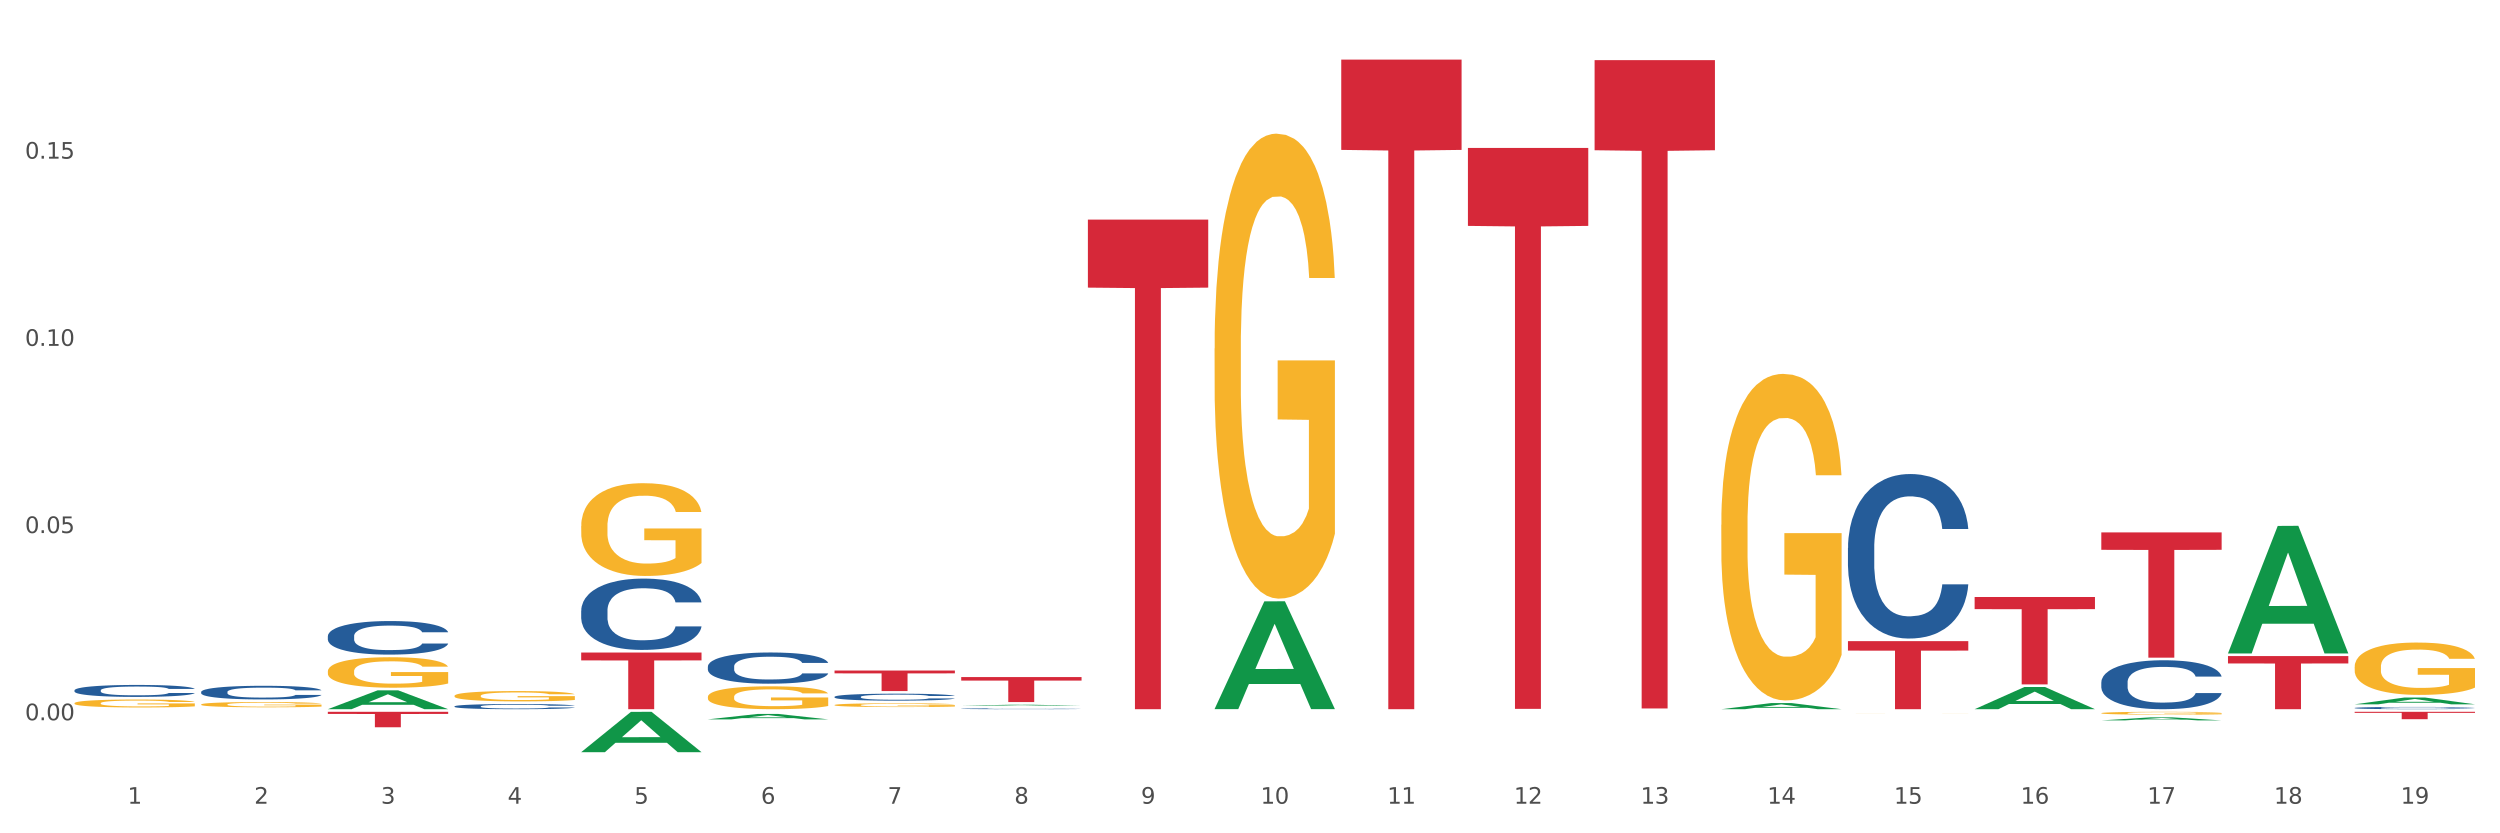<?xml version="1.0" encoding="utf-8" standalone="no"?>
<!DOCTYPE svg PUBLIC "-//W3C//DTD SVG 1.1//EN"
  "http://www.w3.org/Graphics/SVG/1.1/DTD/svg11.dtd">
<svg xmlns:xlink="http://www.w3.org/1999/xlink" width="1080pt" height="360pt" viewBox="0 0 1080 360" xmlns="http://www.w3.org/2000/svg" version="1.1">
 <rect x="0" y="0" width="1080" height="360" fill="#333333" stroke="none"/>
 <defs>
  <style type="text/css">*{stroke-linejoin: round; stroke-linecap: butt}</style>
 </defs>
 <g id="figure_1">
  <g id="patch_1">
   <path d="M 0 360 
L 1080 360 
L 1080 0 
L 0 0 
z
" style="fill: #ffffff; stroke: #ffffff; stroke-linejoin: miter"/>
  </g>
  <g id="axes_1">
   <g id="matplotlib.axis_1">
    <g id="xtick_1">
     <g id="text_1">
      <!-- 1 -->
      <g style="fill: #4d4d4d" transform="translate(55.115 347.204) scale(0.096 -0.096)">
       <defs>
        <path id="DejaVuSans-31" d="M 794 531 
L 1825 531 
L 1825 4091 
L 703 3866 
L 703 4441 
L 1819 4666 
L 2450 4666 
L 2450 531 
L 3481 531 
L 3481 0 
L 794 0 
L 794 531 
z
" transform="scale(0.016)"/>
       </defs>
       <use xlink:href="#DejaVuSans-31"/>
      </g>
     </g>
    </g>
    <g id="xtick_2">
     <g id="text_2">
      <!-- 2 -->
      <g style="fill: #4d4d4d" transform="translate(109.839 347.204) scale(0.096 -0.096)">
       <defs>
        <path id="DejaVuSans-32" d="M 1228 531 
L 3431 531 
L 3431 0 
L 469 0 
L 469 531 
Q 828 903 1448 1529 
Q 2069 2156 2228 2338 
Q 2531 2678 2651 2914 
Q 2772 3150 2772 3378 
Q 2772 3750 2511 3984 
Q 2250 4219 1831 4219 
Q 1534 4219 1204 4116 
Q 875 4013 500 3803 
L 500 4441 
Q 881 4594 1212 4672 
Q 1544 4750 1819 4750 
Q 2544 4750 2975 4387 
Q 3406 4025 3406 3419 
Q 3406 3131 3298 2873 
Q 3191 2616 2906 2266 
Q 2828 2175 2409 1742 
Q 1991 1309 1228 531 
z
" transform="scale(0.016)"/>
       </defs>
       <use xlink:href="#DejaVuSans-32"/>
      </g>
     </g>
    </g>
    <g id="xtick_3">
     <g id="text_3">
      <!-- 3 -->
      <g style="fill: #4d4d4d" transform="translate(164.564 347.204) scale(0.096 -0.096)">
       <defs>
        <path id="DejaVuSans-33" d="M 2597 2516 
Q 3050 2419 3304 2112 
Q 3559 1806 3559 1356 
Q 3559 666 3084 287 
Q 2609 -91 1734 -91 
Q 1441 -91 1130 -33 
Q 819 25 488 141 
L 488 750 
Q 750 597 1062 519 
Q 1375 441 1716 441 
Q 2309 441 2620 675 
Q 2931 909 2931 1356 
Q 2931 1769 2642 2001 
Q 2353 2234 1838 2234 
L 1294 2234 
L 1294 2753 
L 1863 2753 
Q 2328 2753 2575 2939 
Q 2822 3125 2822 3475 
Q 2822 3834 2567 4026 
Q 2313 4219 1838 4219 
Q 1578 4219 1281 4162 
Q 984 4106 628 3988 
L 628 4550 
Q 988 4650 1302 4700 
Q 1616 4750 1894 4750 
Q 2613 4750 3031 4423 
Q 3450 4097 3450 3541 
Q 3450 3153 3228 2886 
Q 3006 2619 2597 2516 
z
" transform="scale(0.016)"/>
       </defs>
       <use xlink:href="#DejaVuSans-33"/>
      </g>
     </g>
    </g>
    <g id="xtick_4">
     <g id="text_4">
      <!-- 4 -->
      <g style="fill: #4d4d4d" transform="translate(219.288 347.204) scale(0.096 -0.096)">
       <defs>
        <path id="DejaVuSans-34" d="M 2419 4116 
L 825 1625 
L 2419 1625 
L 2419 4116 
z
M 2253 4666 
L 3047 4666 
L 3047 1625 
L 3713 1625 
L 3713 1100 
L 3047 1100 
L 3047 0 
L 2419 0 
L 2419 1100 
L 313 1100 
L 313 1709 
L 2253 4666 
z
" transform="scale(0.016)"/>
       </defs>
       <use xlink:href="#DejaVuSans-34"/>
      </g>
     </g>
    </g>
    <g id="xtick_5">
     <g id="text_5">
      <!-- 5 -->
      <g style="fill: #4d4d4d" transform="translate(274.012 347.204) scale(0.096 -0.096)">
       <defs>
        <path id="DejaVuSans-35" d="M 691 4666 
L 3169 4666 
L 3169 4134 
L 1269 4134 
L 1269 2991 
Q 1406 3038 1543 3061 
Q 1681 3084 1819 3084 
Q 2600 3084 3056 2656 
Q 3513 2228 3513 1497 
Q 3513 744 3044 326 
Q 2575 -91 1722 -91 
Q 1428 -91 1123 -41 
Q 819 9 494 109 
L 494 744 
Q 775 591 1075 516 
Q 1375 441 1709 441 
Q 2250 441 2565 725 
Q 2881 1009 2881 1497 
Q 2881 1984 2565 2268 
Q 2250 2553 1709 2553 
Q 1456 2553 1204 2497 
Q 953 2441 691 2322 
L 691 4666 
z
" transform="scale(0.016)"/>
       </defs>
       <use xlink:href="#DejaVuSans-35"/>
      </g>
     </g>
    </g>
    <g id="xtick_6">
     <g id="text_6">
      <!-- 6 -->
      <g style="fill: #4d4d4d" transform="translate(328.736 347.204) scale(0.096 -0.096)">
       <defs>
        <path id="DejaVuSans-36" d="M 2113 2584 
Q 1688 2584 1439 2293 
Q 1191 2003 1191 1497 
Q 1191 994 1439 701 
Q 1688 409 2113 409 
Q 2538 409 2786 701 
Q 3034 994 3034 1497 
Q 3034 2003 2786 2293 
Q 2538 2584 2113 2584 
z
M 3366 4563 
L 3366 3988 
Q 3128 4100 2886 4159 
Q 2644 4219 2406 4219 
Q 1781 4219 1451 3797 
Q 1122 3375 1075 2522 
Q 1259 2794 1537 2939 
Q 1816 3084 2150 3084 
Q 2853 3084 3261 2657 
Q 3669 2231 3669 1497 
Q 3669 778 3244 343 
Q 2819 -91 2113 -91 
Q 1303 -91 875 529 
Q 447 1150 447 2328 
Q 447 3434 972 4092 
Q 1497 4750 2381 4750 
Q 2619 4750 2861 4703 
Q 3103 4656 3366 4563 
z
" transform="scale(0.016)"/>
       </defs>
       <use xlink:href="#DejaVuSans-36"/>
      </g>
     </g>
    </g>
    <g id="xtick_7">
     <g id="text_7">
      <!-- 7 -->
      <g style="fill: #4d4d4d" transform="translate(383.461 347.204) scale(0.096 -0.096)">
       <defs>
        <path id="DejaVuSans-37" d="M 525 4666 
L 3525 4666 
L 3525 4397 
L 1831 0 
L 1172 0 
L 2766 4134 
L 525 4134 
L 525 4666 
z
" transform="scale(0.016)"/>
       </defs>
       <use xlink:href="#DejaVuSans-37"/>
      </g>
     </g>
    </g>
    <g id="xtick_8">
     <g id="text_8">
      <!-- 8 -->
      <g style="fill: #4d4d4d" transform="translate(438.185 347.204) scale(0.096 -0.096)">
       <defs>
        <path id="DejaVuSans-38" d="M 2034 2216 
Q 1584 2216 1326 1975 
Q 1069 1734 1069 1313 
Q 1069 891 1326 650 
Q 1584 409 2034 409 
Q 2484 409 2743 651 
Q 3003 894 3003 1313 
Q 3003 1734 2745 1975 
Q 2488 2216 2034 2216 
z
M 1403 2484 
Q 997 2584 770 2862 
Q 544 3141 544 3541 
Q 544 4100 942 4425 
Q 1341 4750 2034 4750 
Q 2731 4750 3128 4425 
Q 3525 4100 3525 3541 
Q 3525 3141 3298 2862 
Q 3072 2584 2669 2484 
Q 3125 2378 3379 2068 
Q 3634 1759 3634 1313 
Q 3634 634 3220 271 
Q 2806 -91 2034 -91 
Q 1263 -91 848 271 
Q 434 634 434 1313 
Q 434 1759 690 2068 
Q 947 2378 1403 2484 
z
M 1172 3481 
Q 1172 3119 1398 2916 
Q 1625 2713 2034 2713 
Q 2441 2713 2670 2916 
Q 2900 3119 2900 3481 
Q 2900 3844 2670 4047 
Q 2441 4250 2034 4250 
Q 1625 4250 1398 4047 
Q 1172 3844 1172 3481 
z
" transform="scale(0.016)"/>
       </defs>
       <use xlink:href="#DejaVuSans-38"/>
      </g>
     </g>
    </g>
    <g id="xtick_9">
     <g id="text_9">
      <!-- 9 -->
      <g style="fill: #4d4d4d" transform="translate(492.909 347.204) scale(0.096 -0.096)">
       <defs>
        <path id="DejaVuSans-39" d="M 703 97 
L 703 672 
Q 941 559 1184 500 
Q 1428 441 1663 441 
Q 2288 441 2617 861 
Q 2947 1281 2994 2138 
Q 2813 1869 2534 1725 
Q 2256 1581 1919 1581 
Q 1219 1581 811 2004 
Q 403 2428 403 3163 
Q 403 3881 828 4315 
Q 1253 4750 1959 4750 
Q 2769 4750 3195 4129 
Q 3622 3509 3622 2328 
Q 3622 1225 3098 567 
Q 2575 -91 1691 -91 
Q 1453 -91 1209 -44 
Q 966 3 703 97 
z
M 1959 2075 
Q 2384 2075 2632 2365 
Q 2881 2656 2881 3163 
Q 2881 3666 2632 3958 
Q 2384 4250 1959 4250 
Q 1534 4250 1286 3958 
Q 1038 3666 1038 3163 
Q 1038 2656 1286 2365 
Q 1534 2075 1959 2075 
z
" transform="scale(0.016)"/>
       </defs>
       <use xlink:href="#DejaVuSans-39"/>
      </g>
     </g>
    </g>
    <g id="xtick_10">
     <g id="text_10">
      <!-- 10 -->
      <g style="fill: #4d4d4d" transform="translate(544.58 347.204) scale(0.096 -0.096)">
       <defs>
        <path id="DejaVuSans-30" d="M 2034 4250 
Q 1547 4250 1301 3770 
Q 1056 3291 1056 2328 
Q 1056 1369 1301 889 
Q 1547 409 2034 409 
Q 2525 409 2770 889 
Q 3016 1369 3016 2328 
Q 3016 3291 2770 3770 
Q 2525 4250 2034 4250 
z
M 2034 4750 
Q 2819 4750 3233 4129 
Q 3647 3509 3647 2328 
Q 3647 1150 3233 529 
Q 2819 -91 2034 -91 
Q 1250 -91 836 529 
Q 422 1150 422 2328 
Q 422 3509 836 4129 
Q 1250 4750 2034 4750 
z
" transform="scale(0.016)"/>
       </defs>
       <use xlink:href="#DejaVuSans-31"/>
       <use xlink:href="#DejaVuSans-30" transform="translate(63.623 0)"/>
      </g>
     </g>
    </g>
    <g id="xtick_11">
     <g id="text_11">
      <!-- 11 -->
      <g style="fill: #4d4d4d" transform="translate(599.304 347.204) scale(0.096 -0.096)">
       <use xlink:href="#DejaVuSans-31"/>
       <use xlink:href="#DejaVuSans-31" transform="translate(63.623 0)"/>
      </g>
     </g>
    </g>
    <g id="xtick_12">
     <g id="text_12">
      <!-- 12 -->
      <g style="fill: #4d4d4d" transform="translate(654.028 347.204) scale(0.096 -0.096)">
       <use xlink:href="#DejaVuSans-31"/>
       <use xlink:href="#DejaVuSans-32" transform="translate(63.623 0)"/>
      </g>
     </g>
    </g>
    <g id="xtick_13">
     <g id="text_13">
      <!-- 13 -->
      <g style="fill: #4d4d4d" transform="translate(708.752 347.204) scale(0.096 -0.096)">
       <use xlink:href="#DejaVuSans-31"/>
       <use xlink:href="#DejaVuSans-33" transform="translate(63.623 0)"/>
      </g>
     </g>
    </g>
    <g id="xtick_14">
     <g id="text_14">
      <!-- 14 -->
      <g style="fill: #4d4d4d" transform="translate(763.477 347.204) scale(0.096 -0.096)">
       <use xlink:href="#DejaVuSans-31"/>
       <use xlink:href="#DejaVuSans-34" transform="translate(63.623 0)"/>
      </g>
     </g>
    </g>
    <g id="xtick_15">
     <g id="text_15">
      <!-- 15 -->
      <g style="fill: #4d4d4d" transform="translate(818.201 347.204) scale(0.096 -0.096)">
       <use xlink:href="#DejaVuSans-31"/>
       <use xlink:href="#DejaVuSans-35" transform="translate(63.623 0)"/>
      </g>
     </g>
    </g>
    <g id="xtick_16">
     <g id="text_16">
      <!-- 16 -->
      <g style="fill: #4d4d4d" transform="translate(872.925 347.204) scale(0.096 -0.096)">
       <use xlink:href="#DejaVuSans-31"/>
       <use xlink:href="#DejaVuSans-36" transform="translate(63.623 0)"/>
      </g>
     </g>
    </g>
    <g id="xtick_17">
     <g id="text_17">
      <!-- 17 -->
      <g style="fill: #4d4d4d" transform="translate(927.649 347.204) scale(0.096 -0.096)">
       <use xlink:href="#DejaVuSans-31"/>
       <use xlink:href="#DejaVuSans-37" transform="translate(63.623 0)"/>
      </g>
     </g>
    </g>
    <g id="xtick_18">
     <g id="text_18">
      <!-- 18 -->
      <g style="fill: #4d4d4d" transform="translate(982.374 347.204) scale(0.096 -0.096)">
       <use xlink:href="#DejaVuSans-31"/>
       <use xlink:href="#DejaVuSans-38" transform="translate(63.623 0)"/>
      </g>
     </g>
    </g>
    <g id="xtick_19">
     <g id="text_19">
      <!-- 19 -->
      <g style="fill: #4d4d4d" transform="translate(1037.098 347.204) scale(0.096 -0.096)">
       <use xlink:href="#DejaVuSans-31"/>
       <use xlink:href="#DejaVuSans-39" transform="translate(63.623 0)"/>
      </g>
     </g>
    </g>
    <g id="xtick_20"/>
    <g id="xtick_21"/>
    <g id="xtick_22"/>
    <g id="xtick_23"/>
    <g id="xtick_24"/>
    <g id="xtick_25"/>
    <g id="xtick_26"/>
    <g id="xtick_27"/>
    <g id="xtick_28"/>
    <g id="xtick_29"/>
    <g id="xtick_30"/>
    <g id="xtick_31"/>
    <g id="xtick_32"/>
    <g id="xtick_33"/>
    <g id="xtick_34"/>
    <g id="xtick_35"/>
    <g id="xtick_36"/>
    <g id="xtick_37"/>
   </g>
   <g id="matplotlib.axis_2">
    <g id="ytick_1">
     <g id="text_20">
      <!-- 0.00 -->
      <g style="fill: #4d4d4d" transform="translate(10.8 311.151) scale(0.096 -0.096)">
       <defs>
        <path id="DejaVuSans-2e" d="M 684 794 
L 1344 794 
L 1344 0 
L 684 0 
L 684 794 
z
" transform="scale(0.016)"/>
       </defs>
       <use xlink:href="#DejaVuSans-30"/>
       <use xlink:href="#DejaVuSans-2e" transform="translate(63.623 0)"/>
       <use xlink:href="#DejaVuSans-30" transform="translate(95.41 0)"/>
       <use xlink:href="#DejaVuSans-30" transform="translate(159.033 0)"/>
      </g>
     </g>
    </g>
    <g id="ytick_2">
     <g id="text_21">
      <!-- 0.05 -->
      <g style="fill: #4d4d4d" transform="translate(10.8 230.28) scale(0.096 -0.096)">
       <use xlink:href="#DejaVuSans-30"/>
       <use xlink:href="#DejaVuSans-2e" transform="translate(63.623 0)"/>
       <use xlink:href="#DejaVuSans-30" transform="translate(95.41 0)"/>
       <use xlink:href="#DejaVuSans-35" transform="translate(159.033 0)"/>
      </g>
     </g>
    </g>
    <g id="ytick_3">
     <g id="text_22">
      <!-- 0.10 -->
      <g style="fill: #4d4d4d" transform="translate(10.8 149.41) scale(0.096 -0.096)">
       <use xlink:href="#DejaVuSans-30"/>
       <use xlink:href="#DejaVuSans-2e" transform="translate(63.623 0)"/>
       <use xlink:href="#DejaVuSans-31" transform="translate(95.41 0)"/>
       <use xlink:href="#DejaVuSans-30" transform="translate(159.033 0)"/>
      </g>
     </g>
    </g>
    <g id="ytick_4">
     <g id="text_23">
      <!-- 0.15 -->
      <g style="fill: #4d4d4d" transform="translate(10.8 68.539) scale(0.096 -0.096)">
       <use xlink:href="#DejaVuSans-30"/>
       <use xlink:href="#DejaVuSans-2e" transform="translate(63.623 0)"/>
       <use xlink:href="#DejaVuSans-31" transform="translate(95.41 0)"/>
       <use xlink:href="#DejaVuSans-35" transform="translate(159.033 0)"/>
      </g>
     </g>
    </g>
    <g id="ytick_5"/>
    <g id="ytick_6"/>
    <g id="ytick_7"/>
    <g id="ytick_8"/>
   </g>
   <g id="PolyCollection_1">
    <path d="M 141.624 306.361 
L 141.677 306.354 
L 163.116 298.231 
L 172.012 298.223 
L 193.612 306.377 
L 183.321 306.377 
L 178.658 304.478 
L 156.523 304.478 
L 156.362 304.509 
L 151.86 306.377 
L 141.624 306.377 
L 141.624 306.361 
L 159.31 303.345 
L 175.871 303.337 
L 167.671 299.961 
L 167.564 299.946 
L 167.457 299.969 
L 159.257 303.337 
L 159.31 303.345 
L 141.624 306.361 
z
" clip-path="url(#p985824fe27)" style="fill: #109648"/>
    <path d="M 251.072 324.917 
L 251.126 324.9 
L 272.564 307.52 
L 281.461 307.504 
L 303.06 324.95 
L 292.77 324.95 
L 288.107 320.887 
L 265.972 320.887 
L 265.811 320.953 
L 261.309 324.95 
L 251.072 324.95 
L 251.072 324.917 
L 268.759 318.463 
L 285.32 318.446 
L 277.12 311.222 
L 277.013 311.189 
L 276.905 311.239 
L 268.705 318.446 
L 268.759 318.463 
L 251.072 324.917 
z
" clip-path="url(#p985824fe27)" style="fill: #109648"/>
    <path d="M 305.796 310.765 
L 305.85 310.763 
L 327.288 308.425 
L 336.185 308.423 
L 357.784 310.769 
L 347.494 310.769 
L 342.831 310.223 
L 320.696 310.223 
L 320.535 310.232 
L 316.033 310.769 
L 305.796 310.769 
L 305.796 310.765 
L 323.483 309.897 
L 340.044 309.894 
L 331.844 308.923 
L 331.737 308.918 
L 331.63 308.925 
L 323.429 309.894 
L 323.483 309.897 
L 305.796 310.765 
z
" clip-path="url(#p985824fe27)" style="fill: #109648"/>
    <path d="M 415.245 304.879 
L 415.299 304.878 
L 436.737 304.435 
L 445.634 304.434 
L 467.233 304.88 
L 456.943 304.88 
L 452.28 304.776 
L 430.145 304.776 
L 429.984 304.778 
L 425.482 304.88 
L 415.245 304.88 
L 415.245 304.879 
L 432.932 304.714 
L 449.493 304.714 
L 441.293 304.529 
L 441.185 304.529 
L 441.078 304.53 
L 432.878 304.714 
L 432.932 304.714 
L 415.245 304.879 
z
" clip-path="url(#p985824fe27)" style="fill: #109648"/>
    <path d="M 524.693 306.259 
L 524.747 306.216 
L 546.185 259.789 
L 555.082 259.745 
L 576.682 306.347 
L 566.391 306.347 
L 561.728 295.495 
L 539.593 295.495 
L 539.432 295.67 
L 534.93 306.347 
L 524.693 306.347 
L 524.693 306.259 
L 542.38 289.019 
L 558.941 288.975 
L 550.741 269.678 
L 550.634 269.591 
L 550.527 269.722 
L 542.327 288.975 
L 542.38 289.019 
L 524.693 306.259 
z
" clip-path="url(#p985824fe27)" style="fill: #109648"/>
    <path d="M 743.591 306.372 
L 743.644 306.369 
L 765.083 303.733 
L 773.979 303.731 
L 795.579 306.377 
L 785.288 306.377 
L 780.625 305.761 
L 758.49 305.761 
L 758.329 305.77 
L 753.827 306.377 
L 743.591 306.377 
L 743.591 306.372 
L 761.277 305.393 
L 777.838 305.39 
L 769.638 304.295 
L 769.531 304.29 
L 769.424 304.297 
L 761.224 305.39 
L 761.277 305.393 
L 743.591 306.372 
z
" clip-path="url(#p985824fe27)" style="fill: #109648"/>
    <path d="M 853.039 306.359 
L 853.093 306.35 
L 874.531 296.789 
L 883.428 296.78 
L 905.027 306.377 
L 894.737 306.377 
L 890.074 304.142 
L 867.939 304.142 
L 867.778 304.178 
L 863.276 306.377 
L 853.039 306.377 
L 853.039 306.359 
L 870.726 302.808 
L 887.287 302.799 
L 879.087 298.825 
L 878.98 298.807 
L 878.872 298.834 
L 870.672 302.799 
L 870.726 302.808 
L 853.039 306.359 
z
" clip-path="url(#p985824fe27)" style="fill: #109648"/>
    <path d="M 907.763 230.004 
L 959.751 230.004 
L 959.751 237.522 
L 939.301 237.573 
L 939.301 284.101 
L 928.09 284.101 
L 928.09 237.573 
L 907.763 237.522 
L 907.763 230.055 
L 907.763 230.004 
z
" clip-path="url(#p985824fe27)" style="fill: #d62839"/>
    <path d="M 688.866 25.982 
L 740.854 25.982 
L 740.854 64.903 
L 720.404 65.166 
L 720.404 306.055 
L 709.193 306.055 
L 709.193 65.166 
L 688.866 64.903 
L 688.866 26.245 
L 688.866 25.982 
z
" clip-path="url(#p985824fe27)" style="fill: #d62839"/>
    <path d="M 634.142 63.908 
L 686.13 63.908 
L 686.13 97.585 
L 665.68 97.813 
L 665.68 306.244 
L 654.469 306.244 
L 654.469 97.813 
L 634.142 97.585 
L 634.142 64.136 
L 634.142 63.908 
z
" clip-path="url(#p985824fe27)" style="fill: #d62839"/>
    <path d="M 853.039 257.901 
L 905.027 257.901 
L 905.027 263.147 
L 884.577 263.182 
L 884.577 295.653 
L 873.366 295.653 
L 873.366 263.182 
L 853.039 263.147 
L 853.039 257.936 
L 853.039 257.901 
z
" clip-path="url(#p985824fe27)" style="fill: #d62839"/>
    <path d="M 798.315 276.982 
L 850.303 276.982 
L 850.303 281.067 
L 829.853 281.095 
L 829.853 306.377 
L 818.642 306.377 
L 818.642 281.095 
L 798.315 281.067 
L 798.315 277.01 
L 798.315 276.982 
z
" clip-path="url(#p985824fe27)" style="fill: #d62839"/>
    <path d="M 962.488 283.426 
L 1014.476 283.426 
L 1014.476 286.615 
L 994.025 286.637 
L 994.025 306.377 
L 982.815 306.377 
L 982.815 286.637 
L 962.488 286.615 
L 962.488 283.448 
L 962.488 283.426 
z
" clip-path="url(#p985824fe27)" style="fill: #d62839"/>
    <path d="M 524.693 150.559 
L 524.755 150.376 
L 524.755 143.771 
L 524.878 138.084 
L 525.491 124.324 
L 526.412 112.95 
L 527.087 106.895 
L 527.762 101.942 
L 528.56 96.989 
L 529.542 91.852 
L 531.322 84.33 
L 532.427 80.477 
L 533.778 76.441 
L 536.233 70.57 
L 538.013 67.268 
L 539.854 64.516 
L 542.862 61.214 
L 544.826 59.746 
L 546.913 58.645 
L 549.429 57.911 
L 551.332 57.728 
L 555.506 58.278 
L 559.066 59.929 
L 560.784 61.214 
L 562.994 63.415 
L 564.16 64.883 
L 566.063 67.818 
L 568.027 71.671 
L 569.377 74.973 
L 571.403 81.211 
L 572.937 87.449 
L 574.349 95.154 
L 575.086 100.474 
L 575.638 105.428 
L 576.129 111.115 
L 576.62 120.105 
L 565.572 120.105 
L 565.142 113.684 
L 564.467 107.629 
L 563.485 101.759 
L 562.626 98.089 
L 561.153 93.503 
L 559.802 90.567 
L 558.391 88.366 
L 556.672 86.531 
L 555.322 85.614 
L 553.419 84.88 
L 549.675 85.064 
L 547.158 86.531 
L 545.44 88.366 
L 544.335 90.017 
L 543.353 91.852 
L 542.248 94.42 
L 540.959 98.273 
L 540.038 101.759 
L 539.118 106.162 
L 538.381 110.565 
L 537.706 115.702 
L 537.153 121.205 
L 536.724 126.893 
L 536.355 133.864 
L 536.049 145.422 
L 536.049 170.557 
L 536.171 176.244 
L 536.478 183.766 
L 536.847 189.453 
L 537.46 196.241 
L 538.013 200.828 
L 539.056 207.433 
L 540.222 212.936 
L 541.143 216.422 
L 542.064 219.358 
L 543.66 223.394 
L 545.44 226.696 
L 546.974 228.714 
L 549.061 230.549 
L 550.473 231.283 
L 551.7 231.649 
L 554.708 231.649 
L 556.856 231.099 
L 559.25 229.815 
L 561.091 228.164 
L 562.626 226.146 
L 564.344 222.843 
L 565.449 219.724 
L 565.449 181.381 
L 551.946 181.197 
L 551.946 155.696 
L 576.682 155.696 
L 576.682 230.549 
L 575.638 234.401 
L 574.472 237.887 
L 573.244 241.006 
L 571.403 244.859 
L 569.193 248.528 
L 567.229 251.096 
L 565.142 253.298 
L 562.687 255.316 
L 559.495 257.151 
L 557.531 257.884 
L 555.076 258.435 
L 552.191 258.618 
L 549.675 258.251 
L 547.22 257.334 
L 544.642 255.683 
L 542.125 253.298 
L 540.222 250.913 
L 538.32 247.978 
L 536.294 244.125 
L 534.698 240.456 
L 533.471 237.153 
L 532.12 232.934 
L 530.647 227.43 
L 529.542 222.476 
L 528.56 217.339 
L 527.517 210.735 
L 526.78 205.048 
L 526.044 197.893 
L 525.614 192.572 
L 525.123 184.316 
L 524.755 172.758 
L 524.693 150.559 
z
" clip-path="url(#p985824fe27)" style="fill: #f7b32b"/>
    <path d="M 1017.212 288.034 
L 1017.273 288.013 
L 1017.273 287.269 
L 1017.396 286.629 
L 1018.01 285.079 
L 1018.931 283.798 
L 1019.606 283.116 
L 1020.281 282.558 
L 1021.079 282.001 
L 1022.061 281.422 
L 1023.841 280.575 
L 1024.946 280.141 
L 1026.296 279.687 
L 1028.751 279.025 
L 1030.531 278.653 
L 1032.373 278.344 
L 1035.38 277.972 
L 1037.344 277.806 
L 1039.431 277.682 
L 1041.948 277.6 
L 1043.85 277.579 
L 1048.024 277.641 
L 1051.584 277.827 
L 1053.303 277.972 
L 1055.512 278.22 
L 1056.679 278.385 
L 1058.581 278.715 
L 1060.546 279.149 
L 1061.896 279.521 
L 1063.921 280.224 
L 1065.456 280.926 
L 1066.868 281.794 
L 1067.604 282.393 
L 1068.157 282.951 
L 1068.648 283.591 
L 1069.139 284.604 
L 1058.09 284.604 
L 1057.661 283.881 
L 1056.986 283.199 
L 1056.004 282.538 
L 1055.144 282.125 
L 1053.671 281.608 
L 1052.321 281.277 
L 1050.909 281.03 
L 1049.19 280.823 
L 1047.84 280.72 
L 1045.937 280.637 
L 1042.193 280.658 
L 1039.677 280.823 
L 1037.958 281.03 
L 1036.853 281.215 
L 1035.871 281.422 
L 1034.766 281.711 
L 1033.477 282.145 
L 1032.557 282.538 
L 1031.636 283.034 
L 1030.899 283.529 
L 1030.224 284.108 
L 1029.672 284.728 
L 1029.242 285.368 
L 1028.874 286.153 
L 1028.567 287.455 
L 1028.567 290.286 
L 1028.69 290.926 
L 1028.997 291.773 
L 1029.365 292.414 
L 1029.979 293.178 
L 1030.531 293.695 
L 1031.575 294.439 
L 1032.741 295.058 
L 1033.662 295.451 
L 1034.582 295.781 
L 1036.178 296.236 
L 1037.958 296.608 
L 1039.493 296.835 
L 1041.579 297.042 
L 1042.991 297.124 
L 1044.219 297.166 
L 1047.226 297.166 
L 1049.375 297.104 
L 1051.768 296.959 
L 1053.61 296.773 
L 1055.144 296.546 
L 1056.863 296.174 
L 1057.968 295.823 
L 1057.968 291.505 
L 1044.464 291.484 
L 1044.464 288.612 
L 1069.2 288.612 
L 1069.2 297.042 
L 1068.157 297.476 
L 1066.99 297.868 
L 1065.763 298.219 
L 1063.921 298.653 
L 1061.712 299.067 
L 1059.748 299.356 
L 1057.661 299.604 
L 1055.206 299.831 
L 1052.014 300.038 
L 1050.05 300.12 
L 1047.595 300.182 
L 1044.71 300.203 
L 1042.193 300.162 
L 1039.738 300.058 
L 1037.16 299.872 
L 1034.644 299.604 
L 1032.741 299.335 
L 1030.838 299.005 
L 1028.813 298.571 
L 1027.217 298.158 
L 1025.989 297.786 
L 1024.639 297.31 
L 1023.166 296.691 
L 1022.061 296.133 
L 1021.079 295.554 
L 1020.035 294.81 
L 1019.299 294.17 
L 1018.562 293.364 
L 1018.133 292.765 
L 1017.642 291.835 
L 1017.273 290.534 
L 1017.212 288.034 
z
" clip-path="url(#p985824fe27)" style="fill: #f7b32b"/>
    <path d="M 907.763 308.078 
L 907.825 308.077 
L 907.825 308.036 
L 907.948 308.001 
L 908.561 307.916 
L 909.482 307.846 
L 910.157 307.808 
L 910.832 307.777 
L 911.63 307.747 
L 912.612 307.715 
L 914.392 307.668 
L 915.497 307.645 
L 916.847 307.62 
L 919.303 307.583 
L 921.083 307.563 
L 922.924 307.546 
L 925.932 307.525 
L 927.896 307.516 
L 929.983 307.509 
L 932.499 307.505 
L 934.402 307.504 
L 938.576 307.507 
L 942.136 307.517 
L 943.854 307.525 
L 946.064 307.539 
L 947.23 307.548 
L 949.133 307.566 
L 951.097 307.59 
L 952.447 307.61 
L 954.473 307.649 
L 956.007 307.688 
L 957.419 307.735 
L 958.156 307.768 
L 958.708 307.799 
L 959.199 307.834 
L 959.69 307.89 
L 948.642 307.89 
L 948.212 307.85 
L 947.537 307.813 
L 946.555 307.776 
L 945.696 307.754 
L 944.223 307.725 
L 942.872 307.707 
L 941.46 307.693 
L 939.742 307.682 
L 938.392 307.676 
L 936.489 307.672 
L 932.745 307.673 
L 930.228 307.682 
L 928.51 307.693 
L 927.405 307.704 
L 926.423 307.715 
L 925.318 307.731 
L 924.029 307.755 
L 923.108 307.776 
L 922.187 307.804 
L 921.451 307.831 
L 920.776 307.863 
L 920.223 307.897 
L 919.794 307.932 
L 919.425 307.975 
L 919.119 308.047 
L 919.119 308.202 
L 919.241 308.238 
L 919.548 308.284 
L 919.916 308.319 
L 920.53 308.361 
L 921.083 308.39 
L 922.126 308.431 
L 923.292 308.465 
L 924.213 308.486 
L 925.134 308.504 
L 926.73 308.529 
L 928.51 308.55 
L 930.044 308.562 
L 932.131 308.574 
L 933.543 308.578 
L 934.77 308.581 
L 937.778 308.581 
L 939.926 308.577 
L 942.32 308.569 
L 944.161 308.559 
L 945.696 308.547 
L 947.414 308.526 
L 948.519 308.507 
L 948.519 308.269 
L 935.016 308.268 
L 935.016 308.11 
L 959.751 308.11 
L 959.751 308.574 
L 958.708 308.598 
L 957.542 308.619 
L 956.314 308.639 
L 954.473 308.662 
L 952.263 308.685 
L 950.299 308.701 
L 948.212 308.715 
L 945.757 308.727 
L 942.565 308.738 
L 940.601 308.743 
L 938.146 308.746 
L 935.261 308.748 
L 932.745 308.745 
L 930.29 308.74 
L 927.712 308.729 
L 925.195 308.715 
L 923.292 308.7 
L 921.39 308.682 
L 919.364 308.658 
L 917.768 308.635 
L 916.541 308.615 
L 915.19 308.589 
L 913.717 308.554 
L 912.612 308.524 
L 911.63 308.492 
L 910.587 308.451 
L 909.85 308.416 
L 909.114 308.372 
L 908.684 308.339 
L 908.193 308.288 
L 907.825 308.216 
L 907.763 308.078 
z
" clip-path="url(#p985824fe27)" style="fill: #f7b32b"/>
    <path d="M 141.624 290.01 
L 141.685 289.998 
L 141.685 289.565 
L 141.808 289.192 
L 142.421 288.289 
L 143.342 287.544 
L 144.017 287.146 
L 144.693 286.822 
L 145.49 286.497 
L 146.472 286.16 
L 148.252 285.667 
L 149.357 285.414 
L 150.708 285.149 
L 153.163 284.764 
L 154.943 284.548 
L 156.784 284.367 
L 159.792 284.151 
L 161.756 284.054 
L 163.843 283.982 
L 166.359 283.934 
L 168.262 283.922 
L 172.436 283.958 
L 175.996 284.066 
L 177.714 284.151 
L 179.924 284.295 
L 181.09 284.391 
L 182.993 284.584 
L 184.957 284.836 
L 186.308 285.053 
L 188.333 285.462 
L 189.867 285.871 
L 191.279 286.376 
L 192.016 286.725 
L 192.568 287.05 
L 193.059 287.423 
L 193.55 288.013 
L 182.502 288.013 
L 182.072 287.592 
L 181.397 287.195 
L 180.415 286.81 
L 179.556 286.569 
L 178.083 286.268 
L 176.732 286.076 
L 175.321 285.931 
L 173.602 285.811 
L 172.252 285.751 
L 170.349 285.703 
L 166.605 285.715 
L 164.088 285.811 
L 162.37 285.931 
L 161.265 286.04 
L 160.283 286.16 
L 159.178 286.328 
L 157.889 286.581 
L 156.968 286.81 
L 156.048 287.098 
L 155.311 287.387 
L 154.636 287.724 
L 154.083 288.085 
L 153.654 288.458 
L 153.286 288.915 
L 152.979 289.673 
L 152.979 291.321 
L 153.101 291.694 
L 153.408 292.188 
L 153.777 292.561 
L 154.39 293.006 
L 154.943 293.307 
L 155.986 293.74 
L 157.152 294.101 
L 158.073 294.329 
L 158.994 294.522 
L 160.59 294.786 
L 162.37 295.003 
L 163.904 295.135 
L 165.991 295.256 
L 167.403 295.304 
L 168.63 295.328 
L 171.638 295.328 
L 173.786 295.292 
L 176.18 295.208 
L 178.021 295.099 
L 179.556 294.967 
L 181.274 294.75 
L 182.379 294.546 
L 182.379 292.031 
L 168.876 292.019 
L 168.876 290.347 
L 193.612 290.347 
L 193.612 295.256 
L 192.568 295.508 
L 191.402 295.737 
L 190.174 295.941 
L 188.333 296.194 
L 186.123 296.435 
L 184.159 296.603 
L 182.072 296.748 
L 179.617 296.88 
L 176.425 297 
L 174.461 297.048 
L 172.006 297.084 
L 169.121 297.096 
L 166.605 297.072 
L 164.15 297.012 
L 161.572 296.904 
L 159.055 296.748 
L 157.152 296.591 
L 155.25 296.399 
L 153.224 296.146 
L 151.628 295.905 
L 150.401 295.689 
L 149.05 295.412 
L 147.577 295.051 
L 146.472 294.726 
L 145.49 294.389 
L 144.447 293.956 
L 143.71 293.583 
L 142.974 293.114 
L 142.544 292.765 
L 142.053 292.224 
L 141.685 291.466 
L 141.624 290.01 
z
" clip-path="url(#p985824fe27)" style="fill: #f7b32b"/>
    <path d="M 196.348 300.605 
L 196.409 300.601 
L 196.409 300.454 
L 196.532 300.328 
L 197.146 300.022 
L 198.066 299.769 
L 198.742 299.635 
L 199.417 299.525 
L 200.215 299.415 
L 201.197 299.3 
L 202.977 299.133 
L 204.082 299.048 
L 205.432 298.958 
L 207.887 298.827 
L 209.667 298.754 
L 211.508 298.693 
L 214.516 298.62 
L 216.48 298.587 
L 218.567 298.562 
L 221.084 298.546 
L 222.986 298.542 
L 227.16 298.554 
L 230.72 298.591 
L 232.439 298.62 
L 234.648 298.668 
L 235.815 298.701 
L 237.717 298.766 
L 239.681 298.852 
L 241.032 298.925 
L 243.057 299.064 
L 244.592 299.203 
L 246.003 299.374 
L 246.74 299.492 
L 247.292 299.602 
L 247.783 299.728 
L 248.275 299.928 
L 237.226 299.928 
L 236.797 299.786 
L 236.121 299.651 
L 235.139 299.521 
L 234.28 299.439 
L 232.807 299.337 
L 231.457 299.272 
L 230.045 299.223 
L 228.326 299.182 
L 226.976 299.162 
L 225.073 299.145 
L 221.329 299.15 
L 218.813 299.182 
L 217.094 299.223 
L 215.989 299.26 
L 215.007 299.3 
L 213.902 299.357 
L 212.613 299.443 
L 211.693 299.521 
L 210.772 299.618 
L 210.035 299.716 
L 209.36 299.83 
L 208.808 299.953 
L 208.378 300.079 
L 208.01 300.234 
L 207.703 300.491 
L 207.703 301.049 
L 207.826 301.176 
L 208.133 301.343 
L 208.501 301.469 
L 209.115 301.62 
L 209.667 301.722 
L 210.711 301.869 
L 211.877 301.991 
L 212.797 302.069 
L 213.718 302.134 
L 215.314 302.224 
L 217.094 302.297 
L 218.628 302.342 
L 220.715 302.383 
L 222.127 302.399 
L 223.355 302.407 
L 226.362 302.407 
L 228.51 302.395 
L 230.904 302.366 
L 232.746 302.33 
L 234.28 302.285 
L 235.999 302.211 
L 237.104 302.142 
L 237.104 301.29 
L 223.6 301.286 
L 223.6 300.719 
L 248.336 300.719 
L 248.336 302.383 
L 247.292 302.468 
L 246.126 302.546 
L 244.899 302.615 
L 243.057 302.701 
L 240.848 302.782 
L 238.884 302.839 
L 236.797 302.888 
L 234.341 302.933 
L 231.15 302.974 
L 229.186 302.99 
L 226.73 303.002 
L 223.846 303.006 
L 221.329 302.998 
L 218.874 302.978 
L 216.296 302.941 
L 213.779 302.888 
L 211.877 302.835 
L 209.974 302.77 
L 207.948 302.684 
L 206.353 302.603 
L 205.125 302.529 
L 203.775 302.436 
L 202.302 302.313 
L 201.197 302.203 
L 200.215 302.089 
L 199.171 301.942 
L 198.435 301.816 
L 197.698 301.657 
L 197.269 301.539 
L 196.777 301.355 
L 196.409 301.098 
L 196.348 300.605 
z
" clip-path="url(#p985824fe27)" style="fill: #f7b32b"/>
    <path d="M 251.072 227.26 
L 251.133 227.223 
L 251.133 225.905 
L 251.256 224.77 
L 251.87 222.025 
L 252.791 219.755 
L 253.466 218.547 
L 254.141 217.558 
L 254.939 216.57 
L 255.921 215.545 
L 257.701 214.044 
L 258.806 213.275 
L 260.156 212.47 
L 262.611 211.298 
L 264.391 210.639 
L 266.233 210.09 
L 269.24 209.431 
L 271.204 209.138 
L 273.291 208.919 
L 275.808 208.772 
L 277.711 208.736 
L 281.884 208.846 
L 285.444 209.175 
L 287.163 209.431 
L 289.373 209.871 
L 290.539 210.163 
L 292.442 210.749 
L 294.406 211.518 
L 295.756 212.177 
L 297.782 213.422 
L 299.316 214.666 
L 300.728 216.204 
L 301.464 217.266 
L 302.017 218.254 
L 302.508 219.389 
L 302.999 221.183 
L 291.951 221.183 
L 291.521 219.901 
L 290.846 218.693 
L 289.864 217.522 
L 289.004 216.79 
L 287.531 215.874 
L 286.181 215.289 
L 284.769 214.849 
L 283.051 214.483 
L 281.7 214.3 
L 279.797 214.154 
L 276.053 214.19 
L 273.537 214.483 
L 271.818 214.849 
L 270.713 215.179 
L 269.731 215.545 
L 268.627 216.057 
L 267.338 216.826 
L 266.417 217.522 
L 265.496 218.4 
L 264.76 219.279 
L 264.084 220.304 
L 263.532 221.402 
L 263.102 222.537 
L 262.734 223.928 
L 262.427 226.235 
L 262.427 231.25 
L 262.55 232.385 
L 262.857 233.886 
L 263.225 235.021 
L 263.839 236.375 
L 264.391 237.291 
L 265.435 238.608 
L 266.601 239.707 
L 267.522 240.402 
L 268.442 240.988 
L 270.038 241.793 
L 271.818 242.452 
L 273.353 242.855 
L 275.44 243.221 
L 276.851 243.368 
L 278.079 243.441 
L 281.086 243.441 
L 283.235 243.331 
L 285.629 243.075 
L 287.47 242.745 
L 289.004 242.343 
L 290.723 241.684 
L 291.828 241.061 
L 291.828 233.41 
L 278.324 233.373 
L 278.324 228.285 
L 303.06 228.285 
L 303.06 243.221 
L 302.017 243.99 
L 300.851 244.686 
L 299.623 245.308 
L 297.782 246.077 
L 295.572 246.809 
L 293.608 247.321 
L 291.521 247.761 
L 289.066 248.163 
L 285.874 248.529 
L 283.91 248.676 
L 281.455 248.786 
L 278.57 248.822 
L 276.053 248.749 
L 273.598 248.566 
L 271.02 248.237 
L 268.504 247.761 
L 266.601 247.285 
L 264.698 246.699 
L 262.673 245.93 
L 261.077 245.198 
L 259.849 244.539 
L 258.499 243.697 
L 257.026 242.599 
L 255.921 241.61 
L 254.939 240.585 
L 253.896 239.267 
L 253.159 238.133 
L 252.422 236.705 
L 251.993 235.643 
L 251.502 233.996 
L 251.133 231.689 
L 251.072 227.26 
z
" clip-path="url(#p985824fe27)" style="fill: #f7b32b"/>
    <path d="M 305.796 301.057 
L 305.858 301.048 
L 305.858 300.723 
L 305.981 300.443 
L 306.594 299.765 
L 307.515 299.205 
L 308.19 298.907 
L 308.865 298.663 
L 309.663 298.42 
L 310.645 298.167 
L 312.425 297.796 
L 313.53 297.607 
L 314.88 297.408 
L 317.336 297.119 
L 319.116 296.956 
L 320.957 296.821 
L 323.965 296.658 
L 325.929 296.586 
L 328.016 296.532 
L 330.532 296.496 
L 332.435 296.487 
L 336.609 296.514 
L 340.169 296.595 
L 341.887 296.658 
L 344.097 296.767 
L 345.263 296.839 
L 347.166 296.983 
L 349.13 297.173 
L 350.48 297.336 
L 352.506 297.643 
L 354.04 297.95 
L 355.452 298.329 
L 356.189 298.591 
L 356.741 298.835 
L 357.232 299.115 
L 357.723 299.558 
L 346.675 299.558 
L 346.245 299.241 
L 345.57 298.943 
L 344.588 298.654 
L 343.729 298.474 
L 342.256 298.248 
L 340.905 298.103 
L 339.493 297.995 
L 337.775 297.905 
L 336.425 297.86 
L 334.522 297.823 
L 330.778 297.832 
L 328.261 297.905 
L 326.542 297.995 
L 325.438 298.076 
L 324.456 298.167 
L 323.351 298.293 
L 322.062 298.483 
L 321.141 298.654 
L 320.22 298.871 
L 319.484 299.088 
L 318.809 299.341 
L 318.256 299.612 
L 317.827 299.892 
L 317.458 300.235 
L 317.151 300.804 
L 317.151 302.041 
L 317.274 302.321 
L 317.581 302.692 
L 317.949 302.972 
L 318.563 303.306 
L 319.116 303.532 
L 320.159 303.857 
L 321.325 304.128 
L 322.246 304.299 
L 323.167 304.444 
L 324.762 304.643 
L 326.542 304.805 
L 328.077 304.904 
L 330.164 304.995 
L 331.576 305.031 
L 332.803 305.049 
L 335.811 305.049 
L 337.959 305.022 
L 340.353 304.959 
L 342.194 304.877 
L 343.729 304.778 
L 345.447 304.615 
L 346.552 304.462 
L 346.552 302.574 
L 333.049 302.565 
L 333.049 301.31 
L 357.784 301.31 
L 357.784 304.995 
L 356.741 305.184 
L 355.575 305.356 
L 354.347 305.51 
L 352.506 305.699 
L 350.296 305.88 
L 348.332 306.006 
L 346.245 306.115 
L 343.79 306.214 
L 340.598 306.304 
L 338.634 306.341 
L 336.179 306.368 
L 333.294 306.377 
L 330.778 306.359 
L 328.322 306.313 
L 325.745 306.232 
L 323.228 306.115 
L 321.325 305.997 
L 319.423 305.853 
L 317.397 305.663 
L 315.801 305.483 
L 314.574 305.32 
L 313.223 305.112 
L 311.75 304.841 
L 310.645 304.597 
L 309.663 304.344 
L 308.62 304.019 
L 307.883 303.739 
L 307.147 303.387 
L 306.717 303.125 
L 306.226 302.719 
L 305.858 302.15 
L 305.796 301.057 
z
" clip-path="url(#p985824fe27)" style="fill: #f7b32b"/>
    <path d="M 360.521 304.573 
L 360.582 304.571 
L 360.582 304.518 
L 360.705 304.472 
L 361.319 304.36 
L 362.239 304.268 
L 362.914 304.219 
L 363.59 304.179 
L 364.388 304.139 
L 365.37 304.097 
L 367.15 304.036 
L 368.254 304.005 
L 369.605 303.972 
L 372.06 303.924 
L 373.84 303.898 
L 375.681 303.875 
L 378.689 303.849 
L 380.653 303.837 
L 382.74 303.828 
L 385.256 303.822 
L 387.159 303.82 
L 391.333 303.825 
L 394.893 303.838 
L 396.612 303.849 
L 398.821 303.866 
L 399.987 303.878 
L 401.89 303.902 
L 403.854 303.933 
L 405.205 303.96 
L 407.23 304.011 
L 408.765 304.061 
L 410.176 304.124 
L 410.913 304.167 
L 411.465 304.207 
L 411.956 304.253 
L 412.447 304.326 
L 401.399 304.326 
L 400.969 304.274 
L 400.294 304.225 
L 399.312 304.177 
L 398.453 304.148 
L 396.98 304.11 
L 395.629 304.087 
L 394.218 304.069 
L 392.499 304.054 
L 391.149 304.046 
L 389.246 304.04 
L 385.502 304.042 
L 382.985 304.054 
L 381.267 304.069 
L 380.162 304.082 
L 379.18 304.097 
L 378.075 304.118 
L 376.786 304.149 
L 375.865 304.177 
L 374.945 304.213 
L 374.208 304.249 
L 373.533 304.29 
L 372.981 304.335 
L 372.551 304.381 
L 372.183 304.438 
L 371.876 304.531 
L 371.876 304.735 
L 371.999 304.781 
L 372.305 304.842 
L 372.674 304.888 
L 373.287 304.943 
L 373.84 304.98 
L 374.883 305.034 
L 376.05 305.079 
L 376.97 305.107 
L 377.891 305.131 
L 379.487 305.163 
L 381.267 305.19 
L 382.801 305.207 
L 384.888 305.221 
L 386.3 305.227 
L 387.527 305.23 
L 390.535 305.23 
L 392.683 305.226 
L 395.077 305.215 
L 396.918 305.202 
L 398.453 305.186 
L 400.172 305.159 
L 401.276 305.134 
L 401.276 304.823 
L 387.773 304.821 
L 387.773 304.615 
L 412.509 304.615 
L 412.509 305.221 
L 411.465 305.253 
L 410.299 305.281 
L 409.071 305.306 
L 407.23 305.337 
L 405.02 305.367 
L 403.056 305.388 
L 400.969 305.406 
L 398.514 305.422 
L 395.323 305.437 
L 393.358 305.443 
L 390.903 305.448 
L 388.018 305.449 
L 385.502 305.446 
L 383.047 305.439 
L 380.469 305.425 
L 377.952 305.406 
L 376.05 305.387 
L 374.147 305.363 
L 372.121 305.331 
L 370.525 305.302 
L 369.298 305.275 
L 367.948 305.241 
L 366.474 305.196 
L 365.37 305.156 
L 364.388 305.114 
L 363.344 305.061 
L 362.608 305.015 
L 361.871 304.957 
L 361.441 304.914 
L 360.95 304.847 
L 360.582 304.753 
L 360.521 304.573 
z
" clip-path="url(#p985824fe27)" style="fill: #f7b32b"/>
    <path d="M 579.418 25.759 
L 631.406 25.759 
L 631.406 64.754 
L 610.956 65.018 
L 610.956 306.365 
L 599.745 306.365 
L 599.745 65.018 
L 579.418 64.754 
L 579.418 26.023 
L 579.418 25.759 
z
" clip-path="url(#p985824fe27)" style="fill: #d62839"/>
    <path d="M 743.591 226.711 
L 743.652 226.582 
L 743.652 221.943 
L 743.775 217.949 
L 744.388 208.285 
L 745.309 200.296 
L 745.984 196.044 
L 746.66 192.565 
L 747.457 189.086 
L 748.44 185.479 
L 750.22 180.196 
L 751.324 177.49 
L 752.675 174.655 
L 755.13 170.532 
L 756.91 168.213 
L 758.751 166.28 
L 761.759 163.961 
L 763.723 162.93 
L 765.81 162.157 
L 768.326 161.641 
L 770.229 161.512 
L 774.403 161.899 
L 777.963 163.059 
L 779.681 163.961 
L 781.891 165.507 
L 783.057 166.538 
L 784.96 168.599 
L 786.924 171.305 
L 788.275 173.624 
L 790.3 178.005 
L 791.835 182.386 
L 793.246 187.798 
L 793.983 191.535 
L 794.535 195.014 
L 795.026 199.008 
L 795.517 205.322 
L 784.469 205.322 
L 784.039 200.812 
L 783.364 196.56 
L 782.382 192.437 
L 781.523 189.86 
L 780.05 186.638 
L 778.699 184.577 
L 777.288 183.031 
L 775.569 181.742 
L 774.219 181.098 
L 772.316 180.582 
L 768.572 180.711 
L 766.055 181.742 
L 764.337 183.031 
L 763.232 184.19 
L 762.25 185.479 
L 761.145 187.283 
L 759.856 189.988 
L 758.935 192.437 
L 758.015 195.529 
L 757.278 198.621 
L 756.603 202.229 
L 756.051 206.095 
L 755.621 210.089 
L 755.253 214.985 
L 754.946 223.103 
L 754.946 240.756 
L 755.068 244.75 
L 755.375 250.033 
L 755.744 254.027 
L 756.357 258.795 
L 756.91 262.016 
L 757.953 266.655 
L 759.119 270.52 
L 760.04 272.968 
L 760.961 275.03 
L 762.557 277.865 
L 764.337 280.184 
L 765.871 281.601 
L 767.958 282.89 
L 769.37 283.405 
L 770.597 283.663 
L 773.605 283.663 
L 775.753 283.276 
L 778.147 282.374 
L 779.988 281.215 
L 781.523 279.797 
L 783.241 277.478 
L 784.346 275.287 
L 784.346 248.358 
L 770.843 248.229 
L 770.843 230.319 
L 795.579 230.319 
L 795.579 282.89 
L 794.535 285.596 
L 793.369 288.044 
L 792.141 290.234 
L 790.3 292.94 
L 788.09 295.517 
L 786.126 297.321 
L 784.039 298.867 
L 781.584 300.284 
L 778.392 301.573 
L 776.428 302.088 
L 773.973 302.475 
L 771.088 302.604 
L 768.572 302.346 
L 766.117 301.702 
L 763.539 300.542 
L 761.022 298.867 
L 759.119 297.192 
L 757.217 295.13 
L 755.191 292.425 
L 753.595 289.848 
L 752.368 287.528 
L 751.017 284.565 
L 749.544 280.699 
L 748.44 277.22 
L 747.457 273.612 
L 746.414 268.974 
L 745.677 264.979 
L 744.941 259.954 
L 744.511 256.218 
L 744.02 250.419 
L 743.652 242.302 
L 743.591 226.711 
z
" clip-path="url(#p985824fe27)" style="fill: #f7b32b"/>
    <path d="M 1017.212 307.504 
L 1069.2 307.504 
L 1069.2 307.948 
L 1048.75 307.951 
L 1048.75 310.698 
L 1037.539 310.698 
L 1037.539 307.951 
L 1017.212 307.948 
L 1017.212 307.507 
L 1017.212 307.504 
z
" clip-path="url(#p985824fe27)" style="fill: #d62839"/>
    <path d="M 32.175 303.781 
L 32.236 303.778 
L 32.236 303.665 
L 32.359 303.568 
L 32.973 303.333 
L 33.894 303.139 
L 34.569 303.035 
L 35.244 302.951 
L 36.042 302.866 
L 37.024 302.778 
L 38.804 302.65 
L 39.909 302.584 
L 41.259 302.515 
L 43.714 302.415 
L 45.494 302.358 
L 47.336 302.311 
L 50.343 302.255 
L 52.307 302.23 
L 54.394 302.211 
L 56.911 302.198 
L 58.814 302.195 
L 62.987 302.205 
L 66.547 302.233 
L 68.266 302.255 
L 70.476 302.292 
L 71.642 302.318 
L 73.544 302.368 
L 75.509 302.434 
L 76.859 302.49 
L 78.884 302.596 
L 80.419 302.703 
L 81.831 302.835 
L 82.567 302.926 
L 83.12 303.01 
L 83.611 303.107 
L 84.102 303.261 
L 73.053 303.261 
L 72.624 303.151 
L 71.949 303.048 
L 70.967 302.948 
L 70.107 302.885 
L 68.634 302.806 
L 67.284 302.756 
L 65.872 302.719 
L 64.153 302.687 
L 62.803 302.672 
L 60.9 302.659 
L 57.156 302.662 
L 54.64 302.687 
L 52.921 302.719 
L 51.816 302.747 
L 50.834 302.778 
L 49.729 302.822 
L 48.44 302.888 
L 47.52 302.948 
L 46.599 303.023 
L 45.863 303.098 
L 45.187 303.186 
L 44.635 303.28 
L 44.205 303.377 
L 43.837 303.496 
L 43.53 303.693 
L 43.53 304.123 
L 43.653 304.22 
L 43.96 304.348 
L 44.328 304.446 
L 44.942 304.562 
L 45.494 304.64 
L 46.538 304.753 
L 47.704 304.847 
L 48.625 304.906 
L 49.545 304.956 
L 51.141 305.025 
L 52.921 305.082 
L 54.456 305.116 
L 56.542 305.148 
L 57.954 305.16 
L 59.182 305.166 
L 62.189 305.166 
L 64.338 305.157 
L 66.731 305.135 
L 68.573 305.107 
L 70.107 305.072 
L 71.826 305.016 
L 72.931 304.963 
L 72.931 304.308 
L 59.427 304.305 
L 59.427 303.869 
L 84.163 303.869 
L 84.163 305.148 
L 83.12 305.213 
L 81.953 305.273 
L 80.726 305.326 
L 78.884 305.392 
L 76.675 305.455 
L 74.711 305.499 
L 72.624 305.536 
L 70.169 305.571 
L 66.977 305.602 
L 65.013 305.615 
L 62.558 305.624 
L 59.673 305.627 
L 57.156 305.621 
L 54.701 305.605 
L 52.123 305.577 
L 49.607 305.536 
L 47.704 305.496 
L 45.801 305.445 
L 43.776 305.38 
L 42.18 305.317 
L 40.952 305.26 
L 39.602 305.188 
L 38.129 305.094 
L 37.024 305.01 
L 36.042 304.922 
L 34.998 304.809 
L 34.262 304.712 
L 33.525 304.59 
L 33.096 304.499 
L 32.605 304.358 
L 32.236 304.16 
L 32.175 303.781 
z
" clip-path="url(#p985824fe27)" style="fill: #f7b32b"/>
    <path d="M 469.969 94.859 
L 521.957 94.859 
L 521.957 124.252 
L 501.507 124.451 
L 501.507 306.372 
L 490.296 306.372 
L 490.296 124.451 
L 469.969 124.252 
L 469.969 95.058 
L 469.969 94.859 
z
" clip-path="url(#p985824fe27)" style="fill: #d62839"/>
    <path d="M 415.245 292.506 
L 467.233 292.506 
L 467.233 294.007 
L 446.783 294.017 
L 446.783 303.307 
L 435.572 303.307 
L 435.572 294.017 
L 415.245 294.007 
L 415.245 292.516 
L 415.245 292.506 
z
" clip-path="url(#p985824fe27)" style="fill: #d62839"/>
    <path d="M 360.521 289.659 
L 412.509 289.659 
L 412.509 290.893 
L 392.058 290.901 
L 392.058 298.541 
L 380.848 298.541 
L 380.848 290.901 
L 360.521 290.893 
L 360.521 289.667 
L 360.521 289.659 
z
" clip-path="url(#p985824fe27)" style="fill: #d62839"/>
    <path d="M 86.899 304.334 
L 86.961 304.332 
L 86.961 304.257 
L 87.083 304.192 
L 87.697 304.036 
L 88.618 303.907 
L 89.293 303.838 
L 89.968 303.782 
L 90.766 303.725 
L 91.748 303.667 
L 93.528 303.582 
L 94.633 303.538 
L 95.983 303.492 
L 98.439 303.425 
L 100.219 303.388 
L 102.06 303.357 
L 105.067 303.319 
L 107.032 303.302 
L 109.118 303.29 
L 111.635 303.282 
L 113.538 303.279 
L 117.712 303.286 
L 121.272 303.304 
L 122.99 303.319 
L 125.2 303.344 
L 126.366 303.361 
L 128.269 303.394 
L 130.233 303.438 
L 131.583 303.475 
L 133.609 303.546 
L 135.143 303.617 
L 136.555 303.705 
L 137.291 303.765 
L 137.844 303.821 
L 138.335 303.886 
L 138.826 303.988 
L 127.778 303.988 
L 127.348 303.915 
L 126.673 303.846 
L 125.691 303.78 
L 124.832 303.738 
L 123.358 303.686 
L 122.008 303.653 
L 120.596 303.628 
L 118.878 303.607 
L 117.527 303.596 
L 115.625 303.588 
L 111.881 303.59 
L 109.364 303.607 
L 107.645 303.628 
L 106.541 303.646 
L 105.559 303.667 
L 104.454 303.696 
L 103.165 303.74 
L 102.244 303.78 
L 101.323 303.83 
L 100.587 303.88 
L 99.912 303.938 
L 99.359 304.001 
L 98.93 304.065 
L 98.561 304.144 
L 98.254 304.276 
L 98.254 304.561 
L 98.377 304.626 
L 98.684 304.711 
L 99.052 304.776 
L 99.666 304.853 
L 100.219 304.905 
L 101.262 304.98 
L 102.428 305.043 
L 103.349 305.082 
L 104.27 305.116 
L 105.865 305.162 
L 107.645 305.199 
L 109.18 305.222 
L 111.267 305.243 
L 112.678 305.251 
L 113.906 305.255 
L 116.914 305.255 
L 119.062 305.249 
L 121.456 305.235 
L 123.297 305.216 
L 124.832 305.193 
L 126.55 305.155 
L 127.655 305.12 
L 127.655 304.684 
L 114.152 304.682 
L 114.152 304.392 
L 138.887 304.392 
L 138.887 305.243 
L 137.844 305.287 
L 136.678 305.326 
L 135.45 305.362 
L 133.609 305.405 
L 131.399 305.447 
L 129.435 305.476 
L 127.348 305.501 
L 124.893 305.524 
L 121.701 305.545 
L 119.737 305.553 
L 117.282 305.56 
L 114.397 305.562 
L 111.881 305.558 
L 109.425 305.547 
L 106.847 305.528 
L 104.331 305.501 
L 102.428 305.474 
L 100.525 305.441 
L 98.5 305.397 
L 96.904 305.355 
L 95.676 305.318 
L 94.326 305.27 
L 92.853 305.207 
L 91.748 305.151 
L 90.766 305.093 
L 89.723 305.018 
L 88.986 304.953 
L 88.25 304.872 
L 87.82 304.811 
L 87.329 304.718 
L 86.961 304.586 
L 86.899 304.334 
z
" clip-path="url(#p985824fe27)" style="fill: #f7b32b"/>
    <path d="M 798.315 308.026 
L 798.376 308.026 
L 798.376 308.025 
L 798.499 308.025 
L 799.113 308.024 
L 800.033 308.023 
L 800.709 308.022 
L 801.384 308.022 
L 802.182 308.021 
L 803.164 308.021 
L 804.944 308.02 
L 806.049 308.02 
L 807.399 308.02 
L 809.854 308.019 
L 811.634 308.019 
L 813.475 308.019 
L 816.483 308.019 
L 818.447 308.018 
L 820.534 308.018 
L 823.051 308.018 
L 824.953 308.018 
L 829.127 308.018 
L 832.687 308.018 
L 834.406 308.019 
L 836.615 308.019 
L 837.782 308.019 
L 839.684 308.019 
L 841.648 308.019 
L 842.999 308.02 
L 845.024 308.02 
L 846.559 308.021 
L 847.97 308.021 
L 848.707 308.022 
L 849.259 308.022 
L 849.75 308.022 
L 850.242 308.023 
L 839.193 308.023 
L 838.764 308.023 
L 838.088 308.022 
L 837.106 308.022 
L 836.247 308.021 
L 834.774 308.021 
L 833.424 308.021 
L 832.012 308.021 
L 830.293 308.021 
L 828.943 308.02 
L 827.04 308.02 
L 823.296 308.02 
L 820.78 308.021 
L 819.061 308.021 
L 817.956 308.021 
L 816.974 308.021 
L 815.869 308.021 
L 814.58 308.021 
L 813.66 308.022 
L 812.739 308.022 
L 812.002 308.022 
L 811.327 308.023 
L 810.775 308.023 
L 810.345 308.024 
L 809.977 308.024 
L 809.67 308.025 
L 809.67 308.027 
L 809.793 308.028 
L 810.1 308.028 
L 810.468 308.029 
L 811.082 308.029 
L 811.634 308.029 
L 812.678 308.03 
L 813.844 308.03 
L 814.764 308.031 
L 815.685 308.031 
L 817.281 308.031 
L 819.061 308.032 
L 820.595 308.032 
L 822.682 308.032 
L 824.094 308.032 
L 825.322 308.032 
L 828.329 308.032 
L 830.477 308.032 
L 832.871 308.032 
L 834.713 308.032 
L 836.247 308.031 
L 837.966 308.031 
L 839.071 308.031 
L 839.071 308.028 
L 825.567 308.028 
L 825.567 308.026 
L 850.303 308.026 
L 850.303 308.032 
L 849.259 308.032 
L 848.093 308.032 
L 846.866 308.033 
L 845.024 308.033 
L 842.815 308.033 
L 840.851 308.033 
L 838.764 308.034 
L 836.308 308.034 
L 833.117 308.034 
L 831.153 308.034 
L 828.697 308.034 
L 825.813 308.034 
L 823.296 308.034 
L 820.841 308.034 
L 818.263 308.034 
L 815.746 308.034 
L 813.844 308.033 
L 811.941 308.033 
L 809.915 308.033 
L 808.32 308.033 
L 807.092 308.032 
L 805.742 308.032 
L 804.269 308.032 
L 803.164 308.031 
L 802.182 308.031 
L 801.138 308.03 
L 800.402 308.03 
L 799.665 308.029 
L 799.236 308.029 
L 798.744 308.028 
L 798.376 308.027 
L 798.315 308.026 
z
" clip-path="url(#p985824fe27)" style="fill: #f7b32b"/>
    <path d="M 251.072 281.895 
L 303.06 281.895 
L 303.06 285.297 
L 282.61 285.32 
L 282.61 306.377 
L 271.399 306.377 
L 271.399 285.32 
L 251.072 285.297 
L 251.072 281.918 
L 251.072 281.895 
z
" clip-path="url(#p985824fe27)" style="fill: #d62839"/>
    <path d="M 141.624 307.504 
L 193.612 307.504 
L 193.612 308.43 
L 173.161 308.436 
L 173.161 314.169 
L 161.951 314.169 
L 161.951 308.436 
L 141.624 308.43 
L 141.624 307.51 
L 141.624 307.504 
z
" clip-path="url(#p985824fe27)" style="fill: #d62839"/>
    <path d="M 32.175 298.217 
L 32.236 298.213 
L 32.236 298.08 
L 32.421 297.901 
L 33.097 297.57 
L 33.957 297.319 
L 35.432 297.026 
L 36.231 296.903 
L 37.275 296.766 
L 39.426 296.544 
L 41.884 296.355 
L 43.605 296.251 
L 44.895 296.185 
L 47.784 296.066 
L 49.443 296.014 
L 51.164 295.972 
L 52.638 295.943 
L 55.096 295.91 
L 57.063 295.896 
L 59.337 295.891 
L 61.242 295.896 
L 63.761 295.915 
L 67.448 295.972 
L 68.862 296.005 
L 70.767 296.062 
L 72.733 296.137 
L 74.331 296.213 
L 76.174 296.322 
L 78.079 296.463 
L 79.923 296.643 
L 81.213 296.809 
L 82.258 296.984 
L 83.18 297.196 
L 83.856 297.428 
L 84.163 297.622 
L 72.917 297.622 
L 72.61 297.447 
L 71.996 297.258 
L 71.381 297.13 
L 70.705 297.026 
L 69.66 296.908 
L 68.739 296.832 
L 67.202 296.742 
L 65.789 296.686 
L 64.621 296.653 
L 63.208 296.624 
L 60.197 296.596 
L 58.046 296.596 
L 56.694 296.605 
L 55.035 296.629 
L 53.622 296.662 
L 51.962 296.719 
L 50.672 296.78 
L 49.381 296.861 
L 48.644 296.917 
L 47.538 297.021 
L 46.8 297.106 
L 45.817 297.253 
L 45.264 297.357 
L 44.281 297.627 
L 43.851 297.825 
L 43.666 297.962 
L 43.544 298.113 
L 43.544 298.851 
L 43.912 299.182 
L 44.22 299.324 
L 44.711 299.485 
L 45.633 299.693 
L 46.985 299.896 
L 48.398 300.042 
L 49.566 300.132 
L 50.672 300.198 
L 51.778 300.25 
L 53.13 300.298 
L 54.236 300.326 
L 55.895 300.354 
L 57.862 300.369 
L 59.398 300.369 
L 62.532 300.345 
L 63.945 300.321 
L 65.297 300.288 
L 66.772 300.236 
L 67.94 300.18 
L 68.616 300.137 
L 69.722 300.047 
L 70.582 299.953 
L 71.32 299.844 
L 71.811 299.749 
L 72.364 299.607 
L 72.795 299.447 
L 72.917 299.362 
L 84.163 299.362 
L 83.917 299.532 
L 83.487 299.697 
L 82.627 299.919 
L 81.951 300.047 
L 80.906 300.203 
L 79.8 300.336 
L 78.264 300.482 
L 76.85 300.591 
L 75.375 300.685 
L 73.778 300.77 
L 70.89 300.889 
L 69.845 300.922 
L 67.633 300.979 
L 65.912 301.012 
L 63.392 301.045 
L 60.811 301.064 
L 58.108 301.068 
L 55.711 301.059 
L 53.069 301.031 
L 51.409 301.002 
L 49.566 300.96 
L 47.415 300.893 
L 45.387 300.813 
L 43.482 300.718 
L 41.7 300.61 
L 40.041 300.487 
L 37.89 300.284 
L 36.292 300.085 
L 35.125 299.901 
L 34.326 299.745 
L 33.527 299.546 
L 33.097 299.409 
L 32.421 299.078 
L 32.175 298.771 
L 32.175 298.217 
z
" clip-path="url(#p985824fe27)" style="fill: #255c99"/>
    <path d="M 415.245 306.173 
L 415.306 306.173 
L 415.306 306.163 
L 415.491 306.15 
L 416.167 306.127 
L 417.027 306.109 
L 418.502 306.088 
L 419.301 306.079 
L 420.345 306.069 
L 422.496 306.053 
L 424.954 306.04 
L 426.675 306.032 
L 427.965 306.028 
L 430.854 306.019 
L 432.513 306.015 
L 434.233 306.012 
L 435.708 306.01 
L 438.166 306.008 
L 440.133 306.007 
L 442.407 306.007 
L 444.312 306.007 
L 446.831 306.008 
L 450.518 306.012 
L 451.932 306.015 
L 453.837 306.019 
L 455.803 306.024 
L 457.401 306.03 
L 459.244 306.037 
L 461.149 306.048 
L 462.993 306.06 
L 464.283 306.072 
L 465.328 306.085 
L 466.25 306.1 
L 466.926 306.116 
L 467.233 306.13 
L 455.987 306.13 
L 455.68 306.118 
L 455.066 306.104 
L 454.451 306.095 
L 453.775 306.088 
L 452.73 306.079 
L 451.809 306.074 
L 450.272 306.067 
L 448.859 306.063 
L 447.691 306.061 
L 446.278 306.059 
L 443.267 306.057 
L 441.116 306.057 
L 439.764 306.058 
L 438.105 306.059 
L 436.692 306.062 
L 435.032 306.066 
L 433.742 306.07 
L 432.451 306.076 
L 431.714 306.08 
L 430.608 306.087 
L 429.87 306.094 
L 428.887 306.104 
L 428.334 306.111 
L 427.351 306.131 
L 426.921 306.145 
L 426.736 306.155 
L 426.613 306.165 
L 426.613 306.218 
L 426.982 306.242 
L 427.289 306.252 
L 427.781 306.263 
L 428.703 306.278 
L 430.055 306.293 
L 431.468 306.303 
L 432.636 306.31 
L 433.742 306.315 
L 434.848 306.318 
L 436.2 306.322 
L 437.306 306.324 
L 438.965 306.326 
L 440.932 306.327 
L 442.468 306.327 
L 445.602 306.325 
L 447.015 306.323 
L 448.367 306.321 
L 449.842 306.317 
L 451.01 306.313 
L 451.686 306.31 
L 452.792 306.304 
L 453.652 306.297 
L 454.39 306.289 
L 454.881 306.282 
L 455.434 306.272 
L 455.864 306.261 
L 455.987 306.255 
L 467.233 306.255 
L 466.987 306.267 
L 466.557 306.279 
L 465.697 306.295 
L 465.021 306.304 
L 463.976 306.315 
L 462.87 306.324 
L 461.334 306.335 
L 459.92 306.343 
L 458.445 306.349 
L 456.848 306.355 
L 453.959 306.364 
L 452.915 306.366 
L 450.702 306.37 
L 448.982 306.373 
L 446.462 306.375 
L 443.881 306.376 
L 441.178 306.377 
L 438.781 306.376 
L 436.138 306.374 
L 434.479 306.372 
L 432.636 306.369 
L 430.485 306.364 
L 428.457 306.358 
L 426.552 306.352 
L 424.77 306.344 
L 423.111 306.335 
L 420.96 306.321 
L 419.362 306.306 
L 418.195 306.293 
L 417.396 306.282 
L 416.597 306.268 
L 416.167 306.258 
L 415.491 306.234 
L 415.245 306.212 
L 415.245 306.173 
z
" clip-path="url(#p985824fe27)" style="fill: #255c99"/>
    <path d="M 1017.212 304.262 
L 1017.266 304.259 
L 1038.704 301.333 
L 1047.601 301.33 
L 1069.2 304.267 
L 1058.91 304.267 
L 1054.247 303.583 
L 1032.112 303.583 
L 1031.951 303.594 
L 1027.449 304.267 
L 1017.212 304.267 
L 1017.212 304.262 
L 1034.899 303.175 
L 1051.46 303.172 
L 1043.26 301.956 
L 1043.152 301.95 
L 1043.045 301.959 
L 1034.845 303.172 
L 1034.899 303.175 
L 1017.212 304.262 
z
" clip-path="url(#p985824fe27)" style="fill: #109648"/>
    <path d="M 962.488 282.195 
L 962.541 282.144 
L 983.98 227.199 
L 992.877 227.147 
L 1014.476 282.299 
L 1004.185 282.299 
L 999.522 269.456 
L 977.387 269.456 
L 977.227 269.663 
L 972.724 282.299 
L 962.488 282.299 
L 962.488 282.195 
L 980.174 261.792 
L 996.735 261.74 
L 988.535 238.903 
L 988.428 238.799 
L 988.321 238.955 
L 980.121 261.74 
L 980.174 261.792 
L 962.488 282.195 
z
" clip-path="url(#p985824fe27)" style="fill: #109648"/>
    <path d="M 907.763 311.214 
L 907.817 311.213 
L 929.255 309.876 
L 938.152 309.875 
L 959.751 311.216 
L 949.461 311.216 
L 944.798 310.904 
L 922.663 310.904 
L 922.502 310.909 
L 918 311.216 
L 907.763 311.216 
L 907.763 311.214 
L 925.45 310.717 
L 942.011 310.716 
L 933.811 310.161 
L 933.704 310.158 
L 933.597 310.162 
L 925.396 310.716 
L 925.45 310.717 
L 907.763 311.214 
z
" clip-path="url(#p985824fe27)" style="fill: #109648"/>
    <path d="M 798.315 236.714 
L 798.376 236.649 
L 798.376 234.832 
L 798.561 232.365 
L 799.237 227.821 
L 800.097 224.381 
L 801.572 220.357 
L 802.371 218.669 
L 803.415 216.787 
L 805.566 213.736 
L 808.024 211.139 
L 809.745 209.711 
L 811.035 208.803 
L 813.924 207.18 
L 815.583 206.466 
L 817.303 205.882 
L 818.778 205.492 
L 821.236 205.038 
L 823.203 204.843 
L 825.476 204.778 
L 827.381 204.843 
L 829.901 205.103 
L 833.588 205.882 
L 835.001 206.336 
L 836.906 207.115 
L 838.873 208.153 
L 840.471 209.192 
L 842.314 210.685 
L 844.219 212.632 
L 846.063 215.099 
L 847.353 217.371 
L 848.398 219.772 
L 849.32 222.693 
L 849.996 225.874 
L 850.303 228.535 
L 839.057 228.535 
L 838.75 226.134 
L 838.135 223.537 
L 837.521 221.785 
L 836.845 220.357 
L 835.8 218.734 
L 834.879 217.695 
L 833.342 216.462 
L 831.929 215.683 
L 830.761 215.229 
L 829.348 214.839 
L 826.337 214.45 
L 824.186 214.45 
L 822.834 214.58 
L 821.175 214.904 
L 819.761 215.359 
L 818.102 216.137 
L 816.812 216.981 
L 815.521 218.085 
L 814.784 218.864 
L 813.678 220.292 
L 812.94 221.46 
L 811.957 223.472 
L 811.404 224.9 
L 810.421 228.6 
L 809.991 231.327 
L 809.806 233.209 
L 809.683 235.286 
L 809.683 245.412 
L 810.052 249.956 
L 810.359 251.903 
L 810.851 254.11 
L 811.773 256.966 
L 813.125 259.758 
L 814.538 261.77 
L 815.706 263.003 
L 816.812 263.912 
L 817.918 264.626 
L 819.27 265.275 
L 820.376 265.664 
L 822.035 266.054 
L 824.002 266.249 
L 825.538 266.249 
L 828.672 265.924 
L 830.085 265.6 
L 831.437 265.145 
L 832.912 264.431 
L 834.08 263.652 
L 834.756 263.068 
L 835.862 261.835 
L 836.722 260.537 
L 837.46 259.044 
L 837.951 257.745 
L 838.504 255.798 
L 838.934 253.591 
L 839.057 252.423 
L 850.303 252.423 
L 850.057 254.759 
L 849.627 257.031 
L 848.767 260.082 
L 848.091 261.835 
L 847.046 263.977 
L 845.94 265.794 
L 844.404 267.807 
L 842.99 269.299 
L 841.515 270.598 
L 839.918 271.766 
L 837.029 273.389 
L 835.985 273.843 
L 833.772 274.622 
L 832.052 275.077 
L 829.532 275.531 
L 826.951 275.791 
L 824.247 275.855 
L 821.851 275.726 
L 819.208 275.336 
L 817.549 274.947 
L 815.706 274.363 
L 813.555 273.454 
L 811.527 272.35 
L 809.622 271.052 
L 807.84 269.559 
L 806.181 267.871 
L 804.03 265.08 
L 802.432 262.354 
L 801.265 259.822 
L 800.466 257.68 
L 799.667 254.954 
L 799.237 253.072 
L 798.561 248.528 
L 798.315 244.309 
L 798.315 236.714 
z
" clip-path="url(#p985824fe27)" style="fill: #255c99"/>
    <path d="M 1017.212 305.836 
L 1017.273 305.835 
L 1017.273 305.81 
L 1017.458 305.776 
L 1018.134 305.713 
L 1018.994 305.665 
L 1020.469 305.61 
L 1021.268 305.586 
L 1022.312 305.56 
L 1024.463 305.518 
L 1026.921 305.482 
L 1028.642 305.462 
L 1029.932 305.45 
L 1032.821 305.427 
L 1034.48 305.418 
L 1036.2 305.41 
L 1037.675 305.404 
L 1040.133 305.398 
L 1042.1 305.395 
L 1044.374 305.394 
L 1046.279 305.395 
L 1048.798 305.399 
L 1052.485 305.41 
L 1053.899 305.416 
L 1055.804 305.427 
L 1057.77 305.441 
L 1059.368 305.455 
L 1061.211 305.476 
L 1063.116 305.503 
L 1064.96 305.537 
L 1066.25 305.568 
L 1067.295 305.602 
L 1068.217 305.642 
L 1068.893 305.686 
L 1069.2 305.723 
L 1057.954 305.723 
L 1057.647 305.689 
L 1057.033 305.654 
L 1056.418 305.629 
L 1055.742 305.61 
L 1054.697 305.587 
L 1053.776 305.573 
L 1052.239 305.556 
L 1050.826 305.545 
L 1049.658 305.539 
L 1048.245 305.533 
L 1045.234 305.528 
L 1043.083 305.528 
L 1041.731 305.53 
L 1040.072 305.534 
L 1038.659 305.541 
L 1036.999 305.551 
L 1035.709 305.563 
L 1034.418 305.578 
L 1033.681 305.589 
L 1032.575 305.609 
L 1031.837 305.625 
L 1030.854 305.653 
L 1030.301 305.672 
L 1029.318 305.724 
L 1028.888 305.761 
L 1028.703 305.787 
L 1028.58 305.816 
L 1028.58 305.956 
L 1028.949 306.019 
L 1029.256 306.046 
L 1029.748 306.076 
L 1030.67 306.116 
L 1032.022 306.154 
L 1033.435 306.182 
L 1034.603 306.199 
L 1035.709 306.212 
L 1036.815 306.221 
L 1038.167 306.23 
L 1039.273 306.236 
L 1040.932 306.241 
L 1042.899 306.244 
L 1044.435 306.244 
L 1047.569 306.239 
L 1048.982 306.235 
L 1050.334 306.229 
L 1051.809 306.219 
L 1052.977 306.208 
L 1053.653 306.2 
L 1054.759 306.183 
L 1055.619 306.165 
L 1056.357 306.144 
L 1056.848 306.126 
L 1057.401 306.099 
L 1057.831 306.069 
L 1057.954 306.053 
L 1069.2 306.053 
L 1068.954 306.085 
L 1068.524 306.116 
L 1067.664 306.159 
L 1066.988 306.183 
L 1065.943 306.212 
L 1064.837 306.238 
L 1063.301 306.265 
L 1061.887 306.286 
L 1060.412 306.304 
L 1058.815 306.32 
L 1055.926 306.343 
L 1054.882 306.349 
L 1052.67 306.36 
L 1050.949 306.366 
L 1048.429 306.372 
L 1045.848 306.376 
L 1043.145 306.377 
L 1040.748 306.375 
L 1038.105 306.37 
L 1036.446 306.364 
L 1034.603 306.356 
L 1032.452 306.343 
L 1030.424 306.328 
L 1028.519 306.31 
L 1026.737 306.29 
L 1025.078 306.266 
L 1022.927 306.228 
L 1021.329 306.19 
L 1020.162 306.155 
L 1019.363 306.125 
L 1018.564 306.088 
L 1018.134 306.062 
L 1017.458 305.999 
L 1017.212 305.941 
L 1017.212 305.836 
z
" clip-path="url(#p985824fe27)" style="fill: #255c99"/>
    <path d="M 907.763 294.731 
L 907.825 294.711 
L 907.825 294.171 
L 908.009 293.437 
L 908.685 292.085 
L 909.545 291.061 
L 911.02 289.864 
L 911.819 289.361 
L 912.864 288.801 
L 915.015 287.894 
L 917.473 287.121 
L 919.193 286.696 
L 920.484 286.426 
L 923.372 285.943 
L 925.031 285.731 
L 926.752 285.557 
L 928.227 285.441 
L 930.685 285.306 
L 932.651 285.248 
L 934.925 285.228 
L 936.83 285.248 
L 939.35 285.325 
L 943.037 285.557 
L 944.45 285.692 
L 946.355 285.924 
L 948.321 286.233 
L 949.919 286.542 
L 951.763 286.986 
L 953.668 287.565 
L 955.511 288.299 
L 956.802 288.975 
L 957.846 289.69 
L 958.768 290.559 
L 959.444 291.505 
L 959.751 292.297 
L 948.506 292.297 
L 948.199 291.583 
L 947.584 290.81 
L 946.97 290.289 
L 946.294 289.864 
L 945.249 289.381 
L 944.327 289.072 
L 942.791 288.705 
L 941.377 288.473 
L 940.21 288.338 
L 938.796 288.222 
L 935.785 288.106 
L 933.635 288.106 
L 932.283 288.145 
L 930.623 288.241 
L 929.21 288.376 
L 927.551 288.608 
L 926.26 288.859 
L 924.97 289.188 
L 924.232 289.419 
L 923.126 289.844 
L 922.389 290.192 
L 921.406 290.791 
L 920.853 291.216 
L 919.869 292.316 
L 919.439 293.128 
L 919.255 293.688 
L 919.132 294.306 
L 919.132 297.319 
L 919.501 298.671 
L 919.808 299.25 
L 920.3 299.907 
L 921.221 300.756 
L 922.573 301.587 
L 923.987 302.186 
L 925.154 302.553 
L 926.26 302.823 
L 927.366 303.035 
L 928.718 303.229 
L 929.825 303.344 
L 931.484 303.46 
L 933.45 303.518 
L 934.986 303.518 
L 938.12 303.422 
L 939.534 303.325 
L 940.886 303.19 
L 942.361 302.978 
L 943.528 302.746 
L 944.204 302.572 
L 945.31 302.205 
L 946.171 301.819 
L 946.908 301.374 
L 947.4 300.988 
L 947.953 300.409 
L 948.383 299.752 
L 948.506 299.404 
L 959.751 299.404 
L 959.506 300.1 
L 959.075 300.776 
L 958.215 301.683 
L 957.539 302.205 
L 956.495 302.842 
L 955.388 303.383 
L 953.852 303.982 
L 952.439 304.426 
L 950.964 304.812 
L 949.366 305.16 
L 946.478 305.643 
L 945.433 305.778 
L 943.221 306.01 
L 941.5 306.145 
L 938.981 306.28 
L 936.4 306.357 
L 933.696 306.377 
L 931.299 306.338 
L 928.657 306.222 
L 926.998 306.106 
L 925.154 305.932 
L 923.003 305.662 
L 920.975 305.334 
L 919.07 304.947 
L 917.288 304.503 
L 915.629 304.001 
L 913.478 303.171 
L 911.881 302.359 
L 910.713 301.606 
L 909.914 300.969 
L 909.115 300.158 
L 908.685 299.598 
L 908.009 298.246 
L 907.763 296.99 
L 907.763 294.731 
z
" clip-path="url(#p985824fe27)" style="fill: #255c99"/>
    <path d="M 251.072 263.796 
L 251.134 263.768 
L 251.134 262.98 
L 251.318 261.911 
L 251.994 259.941 
L 252.854 258.449 
L 254.329 256.704 
L 255.128 255.972 
L 256.173 255.156 
L 258.323 253.833 
L 260.781 252.707 
L 262.502 252.088 
L 263.793 251.694 
L 266.681 250.991 
L 268.34 250.681 
L 270.061 250.428 
L 271.535 250.259 
L 273.994 250.062 
L 275.96 249.977 
L 278.234 249.949 
L 280.139 249.977 
L 282.658 250.09 
L 286.345 250.428 
L 287.759 250.625 
L 289.664 250.962 
L 291.63 251.413 
L 293.228 251.863 
L 295.071 252.51 
L 296.976 253.355 
L 298.82 254.424 
L 300.11 255.409 
L 301.155 256.451 
L 302.077 257.717 
L 302.753 259.096 
L 303.06 260.25 
L 291.815 260.25 
L 291.507 259.209 
L 290.893 258.083 
L 290.278 257.323 
L 289.602 256.704 
L 288.558 256 
L 287.636 255.55 
L 286.1 255.015 
L 284.686 254.678 
L 283.519 254.481 
L 282.105 254.312 
L 279.094 254.143 
L 276.943 254.143 
L 275.591 254.199 
L 273.932 254.34 
L 272.519 254.537 
L 270.86 254.875 
L 269.569 255.24 
L 268.279 255.719 
L 267.541 256.057 
L 266.435 256.676 
L 265.698 257.182 
L 264.714 258.055 
L 264.161 258.674 
L 263.178 260.278 
L 262.748 261.46 
L 262.564 262.277 
L 262.441 263.177 
L 262.441 267.568 
L 262.809 269.538 
L 263.117 270.382 
L 263.608 271.339 
L 264.53 272.578 
L 265.882 273.788 
L 267.295 274.66 
L 268.463 275.195 
L 269.569 275.589 
L 270.675 275.899 
L 272.027 276.18 
L 273.133 276.349 
L 274.792 276.518 
L 276.759 276.602 
L 278.295 276.602 
L 281.429 276.461 
L 282.843 276.321 
L 284.195 276.124 
L 285.669 275.814 
L 286.837 275.476 
L 287.513 275.223 
L 288.619 274.688 
L 289.479 274.125 
L 290.217 273.478 
L 290.708 272.915 
L 291.261 272.071 
L 291.692 271.114 
L 291.815 270.607 
L 303.06 270.607 
L 302.814 271.621 
L 302.384 272.606 
L 301.524 273.928 
L 300.848 274.688 
L 299.803 275.617 
L 298.697 276.405 
L 297.161 277.278 
L 295.747 277.925 
L 294.273 278.488 
L 292.675 278.994 
L 289.787 279.698 
L 288.742 279.895 
L 286.53 280.233 
L 284.809 280.43 
L 282.29 280.627 
L 279.709 280.739 
L 277.005 280.768 
L 274.608 280.711 
L 271.966 280.542 
L 270.306 280.374 
L 268.463 280.12 
L 266.312 279.726 
L 264.284 279.248 
L 262.379 278.685 
L 260.597 278.038 
L 258.938 277.306 
L 256.787 276.096 
L 255.189 274.914 
L 254.022 273.816 
L 253.223 272.887 
L 252.424 271.705 
L 251.994 270.889 
L 251.318 268.919 
L 251.072 267.089 
L 251.072 263.796 
z
" clip-path="url(#p985824fe27)" style="fill: #255c99"/>
    <path d="M 196.348 305.141 
L 196.409 305.139 
L 196.409 305.082 
L 196.594 305.004 
L 197.27 304.861 
L 198.13 304.752 
L 199.605 304.625 
L 200.404 304.572 
L 201.448 304.512 
L 203.599 304.416 
L 206.057 304.334 
L 207.778 304.289 
L 209.068 304.26 
L 211.957 304.209 
L 213.616 304.187 
L 215.336 304.168 
L 216.811 304.156 
L 219.269 304.141 
L 221.236 304.135 
L 223.509 304.133 
L 225.414 304.135 
L 227.934 304.144 
L 231.621 304.168 
L 233.034 304.182 
L 234.939 304.207 
L 236.906 304.24 
L 238.504 304.273 
L 240.347 304.32 
L 242.252 304.381 
L 244.096 304.459 
L 245.386 304.531 
L 246.431 304.607 
L 247.353 304.699 
L 248.029 304.799 
L 248.336 304.883 
L 237.09 304.883 
L 236.783 304.807 
L 236.168 304.725 
L 235.554 304.67 
L 234.878 304.625 
L 233.833 304.574 
L 232.912 304.541 
L 231.375 304.502 
L 229.962 304.477 
L 228.794 304.463 
L 227.381 304.451 
L 224.37 304.439 
L 222.219 304.439 
L 220.867 304.443 
L 219.208 304.453 
L 217.794 304.467 
L 216.135 304.492 
L 214.845 304.518 
L 213.554 304.553 
L 212.817 304.578 
L 211.711 304.623 
L 210.973 304.66 
L 209.99 304.723 
L 209.437 304.768 
L 208.454 304.885 
L 208.024 304.971 
L 207.839 305.031 
L 207.716 305.096 
L 207.716 305.416 
L 208.085 305.559 
L 208.392 305.621 
L 208.884 305.69 
L 209.806 305.78 
L 211.158 305.869 
L 212.571 305.932 
L 213.739 305.971 
L 214.845 306 
L 215.951 306.022 
L 217.303 306.043 
L 218.409 306.055 
L 220.068 306.067 
L 222.035 306.073 
L 223.571 306.073 
L 226.705 306.063 
L 228.118 306.053 
L 229.47 306.039 
L 230.945 306.016 
L 232.113 305.992 
L 232.789 305.973 
L 233.895 305.934 
L 234.755 305.893 
L 235.492 305.846 
L 235.984 305.805 
L 236.537 305.744 
L 236.967 305.674 
L 237.09 305.637 
L 248.336 305.637 
L 248.09 305.711 
L 247.66 305.783 
L 246.8 305.879 
L 246.124 305.934 
L 245.079 306.002 
L 243.973 306.059 
L 242.437 306.123 
L 241.023 306.17 
L 239.548 306.211 
L 237.951 306.248 
L 235.062 306.299 
L 234.018 306.313 
L 231.805 306.338 
L 230.085 306.352 
L 227.565 306.366 
L 224.984 306.375 
L 222.28 306.377 
L 219.884 306.373 
L 217.241 306.36 
L 215.582 306.348 
L 213.739 306.33 
L 211.588 306.301 
L 209.56 306.266 
L 207.655 306.225 
L 205.873 306.178 
L 204.214 306.125 
L 202.063 306.037 
L 200.465 305.951 
L 199.298 305.871 
L 198.499 305.803 
L 197.7 305.717 
L 197.27 305.658 
L 196.594 305.514 
L 196.348 305.381 
L 196.348 305.141 
z
" clip-path="url(#p985824fe27)" style="fill: #255c99"/>
    <path d="M 305.796 287.934 
L 305.858 287.921 
L 305.858 287.577 
L 306.042 287.109 
L 306.718 286.246 
L 307.578 285.594 
L 309.053 284.83 
L 309.852 284.51 
L 310.897 284.153 
L 313.048 283.574 
L 315.506 283.081 
L 317.226 282.811 
L 318.517 282.638 
L 321.405 282.33 
L 323.064 282.195 
L 324.785 282.084 
L 326.26 282.01 
L 328.718 281.924 
L 330.684 281.887 
L 332.958 281.875 
L 334.863 281.887 
L 337.382 281.936 
L 341.07 282.084 
L 342.483 282.17 
L 344.388 282.318 
L 346.354 282.515 
L 347.952 282.712 
L 349.796 282.995 
L 351.701 283.365 
L 353.544 283.833 
L 354.835 284.264 
L 355.879 284.719 
L 356.801 285.274 
L 357.477 285.877 
L 357.784 286.382 
L 346.539 286.382 
L 346.232 285.926 
L 345.617 285.434 
L 345.002 285.101 
L 344.327 284.83 
L 343.282 284.522 
L 342.36 284.325 
L 340.824 284.091 
L 339.41 283.944 
L 338.243 283.857 
L 336.829 283.783 
L 333.818 283.71 
L 331.667 283.71 
L 330.316 283.734 
L 328.656 283.796 
L 327.243 283.882 
L 325.584 284.03 
L 324.293 284.19 
L 323.003 284.399 
L 322.265 284.547 
L 321.159 284.818 
L 320.422 285.04 
L 319.439 285.421 
L 318.886 285.692 
L 317.902 286.394 
L 317.472 286.912 
L 317.288 287.269 
L 317.165 287.663 
L 317.165 289.584 
L 317.534 290.446 
L 317.841 290.815 
L 318.332 291.234 
L 319.254 291.776 
L 320.606 292.306 
L 322.02 292.687 
L 323.187 292.921 
L 324.293 293.094 
L 325.399 293.229 
L 326.751 293.352 
L 327.857 293.426 
L 329.517 293.5 
L 331.483 293.537 
L 333.019 293.537 
L 336.153 293.475 
L 337.567 293.414 
L 338.919 293.328 
L 340.394 293.192 
L 341.561 293.044 
L 342.237 292.934 
L 343.343 292.7 
L 344.204 292.453 
L 344.941 292.17 
L 345.433 291.924 
L 345.986 291.554 
L 346.416 291.136 
L 346.539 290.914 
L 357.784 290.914 
L 357.539 291.357 
L 357.108 291.788 
L 356.248 292.367 
L 355.572 292.7 
L 354.527 293.106 
L 353.421 293.451 
L 351.885 293.833 
L 350.472 294.116 
L 348.997 294.362 
L 347.399 294.584 
L 344.511 294.892 
L 343.466 294.978 
L 341.254 295.126 
L 339.533 295.212 
L 337.014 295.298 
L 334.433 295.347 
L 331.729 295.36 
L 329.332 295.335 
L 326.69 295.261 
L 325.031 295.187 
L 323.187 295.076 
L 321.036 294.904 
L 319.008 294.695 
L 317.103 294.448 
L 315.321 294.165 
L 313.662 293.845 
L 311.511 293.315 
L 309.914 292.798 
L 308.746 292.318 
L 307.947 291.911 
L 307.148 291.394 
L 306.718 291.037 
L 306.042 290.175 
L 305.796 289.375 
L 305.796 287.934 
z
" clip-path="url(#p985824fe27)" style="fill: #255c99"/>
    <path d="M 360.521 301.027 
L 360.582 301.025 
L 360.582 300.947 
L 360.766 300.842 
L 361.442 300.649 
L 362.303 300.502 
L 363.778 300.331 
L 364.576 300.259 
L 365.621 300.179 
L 367.772 300.049 
L 370.23 299.939 
L 371.951 299.878 
L 373.241 299.839 
L 376.129 299.77 
L 377.789 299.74 
L 379.509 299.715 
L 380.984 299.698 
L 383.442 299.679 
L 385.409 299.671 
L 387.682 299.668 
L 389.587 299.671 
L 392.107 299.682 
L 395.794 299.715 
L 397.207 299.734 
L 399.112 299.768 
L 401.079 299.812 
L 402.676 299.856 
L 404.52 299.919 
L 406.425 300.002 
L 408.269 300.107 
L 409.559 300.204 
L 410.604 300.306 
L 411.525 300.431 
L 412.201 300.566 
L 412.509 300.679 
L 401.263 300.679 
L 400.956 300.577 
L 400.341 300.467 
L 399.727 300.392 
L 399.051 300.331 
L 398.006 300.262 
L 397.084 300.218 
L 395.548 300.165 
L 394.135 300.132 
L 392.967 300.113 
L 391.554 300.096 
L 388.543 300.08 
L 386.392 300.08 
L 385.04 300.085 
L 383.381 300.099 
L 381.967 300.118 
L 380.308 300.152 
L 379.018 300.187 
L 377.727 300.234 
L 376.99 300.268 
L 375.884 300.328 
L 375.146 300.378 
L 374.163 300.464 
L 373.61 300.525 
L 372.627 300.682 
L 372.196 300.798 
L 372.012 300.878 
L 371.889 300.967 
L 371.889 301.398 
L 372.258 301.591 
L 372.565 301.674 
L 373.057 301.768 
L 373.979 301.889 
L 375.33 302.008 
L 376.744 302.094 
L 377.911 302.146 
L 379.018 302.185 
L 380.124 302.215 
L 381.476 302.243 
L 382.582 302.26 
L 384.241 302.276 
L 386.207 302.284 
L 387.744 302.284 
L 390.878 302.271 
L 392.291 302.257 
L 393.643 302.238 
L 395.118 302.207 
L 396.285 302.174 
L 396.961 302.149 
L 398.068 302.097 
L 398.928 302.041 
L 399.665 301.978 
L 400.157 301.923 
L 400.71 301.84 
L 401.14 301.746 
L 401.263 301.696 
L 412.509 301.696 
L 412.263 301.795 
L 411.833 301.892 
L 410.972 302.022 
L 410.296 302.097 
L 409.252 302.188 
L 408.146 302.265 
L 406.609 302.351 
L 405.196 302.414 
L 403.721 302.47 
L 402.123 302.519 
L 399.235 302.588 
L 398.19 302.608 
L 395.978 302.641 
L 394.258 302.66 
L 391.738 302.68 
L 389.157 302.691 
L 386.453 302.693 
L 384.057 302.688 
L 381.414 302.671 
L 379.755 302.655 
L 377.911 302.63 
L 375.761 302.591 
L 373.733 302.544 
L 371.828 302.489 
L 370.046 302.425 
L 368.386 302.354 
L 366.236 302.235 
L 364.638 302.119 
L 363.47 302.011 
L 362.671 301.92 
L 361.873 301.804 
L 361.442 301.724 
L 360.766 301.53 
L 360.521 301.351 
L 360.521 301.027 
z
" clip-path="url(#p985824fe27)" style="fill: #255c99"/>
    <path d="M 141.624 274.808 
L 141.685 274.794 
L 141.685 274.423 
L 141.869 273.92 
L 142.545 272.993 
L 143.406 272.291 
L 144.88 271.469 
L 145.679 271.125 
L 146.724 270.741 
L 148.875 270.118 
L 151.333 269.588 
L 153.054 269.297 
L 154.344 269.112 
L 157.232 268.78 
L 158.891 268.635 
L 160.612 268.515 
L 162.087 268.436 
L 164.545 268.343 
L 166.511 268.304 
L 168.785 268.29 
L 170.69 268.304 
L 173.21 268.357 
L 176.897 268.515 
L 178.31 268.608 
L 180.215 268.767 
L 182.182 268.979 
L 183.779 269.191 
L 185.623 269.496 
L 187.528 269.893 
L 189.371 270.396 
L 190.662 270.86 
L 191.707 271.35 
L 192.628 271.946 
L 193.304 272.595 
L 193.612 273.138 
L 182.366 273.138 
L 182.059 272.648 
L 181.444 272.118 
L 180.83 271.761 
L 180.154 271.469 
L 179.109 271.138 
L 178.187 270.926 
L 176.651 270.675 
L 175.238 270.516 
L 174.07 270.423 
L 172.657 270.343 
L 169.645 270.264 
L 167.495 270.264 
L 166.143 270.291 
L 164.484 270.357 
L 163.07 270.449 
L 161.411 270.608 
L 160.12 270.781 
L 158.83 271.006 
L 158.093 271.165 
L 156.986 271.456 
L 156.249 271.695 
L 155.266 272.105 
L 154.713 272.397 
L 153.73 273.152 
L 153.299 273.708 
L 153.115 274.092 
L 152.992 274.516 
L 152.992 276.583 
L 153.361 277.51 
L 153.668 277.907 
L 154.16 278.358 
L 155.081 278.94 
L 156.433 279.51 
L 157.847 279.921 
L 159.014 280.172 
L 160.12 280.358 
L 161.227 280.503 
L 162.579 280.636 
L 163.685 280.715 
L 165.344 280.795 
L 167.31 280.835 
L 168.847 280.835 
L 171.981 280.768 
L 173.394 280.702 
L 174.746 280.609 
L 176.221 280.464 
L 177.388 280.305 
L 178.064 280.186 
L 179.17 279.934 
L 180.031 279.669 
L 180.768 279.364 
L 181.26 279.099 
L 181.813 278.702 
L 182.243 278.252 
L 182.366 278.013 
L 193.612 278.013 
L 193.366 278.49 
L 192.936 278.954 
L 192.075 279.576 
L 191.399 279.934 
L 190.355 280.371 
L 189.249 280.742 
L 187.712 281.153 
L 186.299 281.457 
L 184.824 281.722 
L 183.226 281.961 
L 180.338 282.292 
L 179.293 282.384 
L 177.081 282.543 
L 175.36 282.636 
L 172.841 282.729 
L 170.26 282.782 
L 167.556 282.795 
L 165.16 282.769 
L 162.517 282.689 
L 160.858 282.61 
L 159.014 282.49 
L 156.864 282.305 
L 154.836 282.08 
L 152.931 281.815 
L 151.149 281.51 
L 149.489 281.166 
L 147.339 280.596 
L 145.741 280.04 
L 144.573 279.523 
L 143.774 279.086 
L 142.975 278.53 
L 142.545 278.146 
L 141.869 277.218 
L 141.624 276.357 
L 141.624 274.808 
z
" clip-path="url(#p985824fe27)" style="fill: #255c99"/>
    <path d="M 86.899 298.907 
L 86.961 298.902 
L 86.961 298.751 
L 87.145 298.546 
L 87.821 298.17 
L 88.681 297.884 
L 90.156 297.551 
L 90.955 297.411 
L 92 297.255 
L 94.151 297.002 
L 96.609 296.786 
L 98.329 296.668 
L 99.62 296.593 
L 102.508 296.458 
L 104.167 296.399 
L 105.888 296.35 
L 107.363 296.318 
L 109.821 296.28 
L 111.787 296.264 
L 114.061 296.259 
L 115.966 296.264 
L 118.485 296.286 
L 122.172 296.35 
L 123.586 296.388 
L 125.491 296.453 
L 127.457 296.539 
L 129.055 296.625 
L 130.899 296.749 
L 132.804 296.91 
L 134.647 297.115 
L 135.938 297.303 
L 136.982 297.502 
L 137.904 297.744 
L 138.58 298.008 
L 138.887 298.229 
L 127.642 298.229 
L 127.334 298.03 
L 126.72 297.814 
L 126.105 297.669 
L 125.429 297.551 
L 124.385 297.416 
L 123.463 297.33 
L 121.927 297.228 
L 120.513 297.163 
L 119.346 297.125 
L 117.932 297.093 
L 114.921 297.061 
L 112.77 297.061 
L 111.418 297.072 
L 109.759 297.099 
L 108.346 297.136 
L 106.687 297.201 
L 105.396 297.271 
L 104.106 297.362 
L 103.368 297.427 
L 102.262 297.545 
L 101.525 297.642 
L 100.542 297.809 
L 99.988 297.927 
L 99.005 298.234 
L 98.575 298.46 
L 98.391 298.616 
L 98.268 298.789 
L 98.268 299.628 
L 98.637 300.005 
L 98.944 300.166 
L 99.435 300.349 
L 100.357 300.586 
L 101.709 300.818 
L 103.122 300.985 
L 104.29 301.087 
L 105.396 301.162 
L 106.502 301.221 
L 107.854 301.275 
L 108.96 301.307 
L 110.62 301.34 
L 112.586 301.356 
L 114.122 301.356 
L 117.256 301.329 
L 118.67 301.302 
L 120.022 301.264 
L 121.497 301.205 
L 122.664 301.141 
L 123.34 301.092 
L 124.446 300.99 
L 125.307 300.882 
L 126.044 300.758 
L 126.536 300.651 
L 127.089 300.489 
L 127.519 300.306 
L 127.642 300.209 
L 138.887 300.209 
L 138.642 300.403 
L 138.211 300.592 
L 137.351 300.845 
L 136.675 300.99 
L 135.63 301.168 
L 134.524 301.318 
L 132.988 301.485 
L 131.575 301.609 
L 130.1 301.717 
L 128.502 301.813 
L 125.614 301.948 
L 124.569 301.986 
L 122.357 302.05 
L 120.636 302.088 
L 118.117 302.126 
L 115.536 302.147 
L 112.832 302.152 
L 110.435 302.142 
L 107.793 302.109 
L 106.134 302.077 
L 104.29 302.029 
L 102.139 301.953 
L 100.111 301.862 
L 98.206 301.754 
L 96.424 301.63 
L 94.765 301.49 
L 92.614 301.259 
L 91.017 301.033 
L 89.849 300.823 
L 89.05 300.645 
L 88.251 300.419 
L 87.821 300.263 
L 87.145 299.887 
L 86.899 299.537 
L 86.899 298.907 
z
" clip-path="url(#p985824fe27)" style="fill: #255c99"/>
   </g>
  </g>
 </g>
 <defs>
  <clipPath id="p985824fe27">
   <rect x="32.175" y="10.8" width="1037.025" height="329.109"/>
  </clipPath>
 </defs>
</svg>

